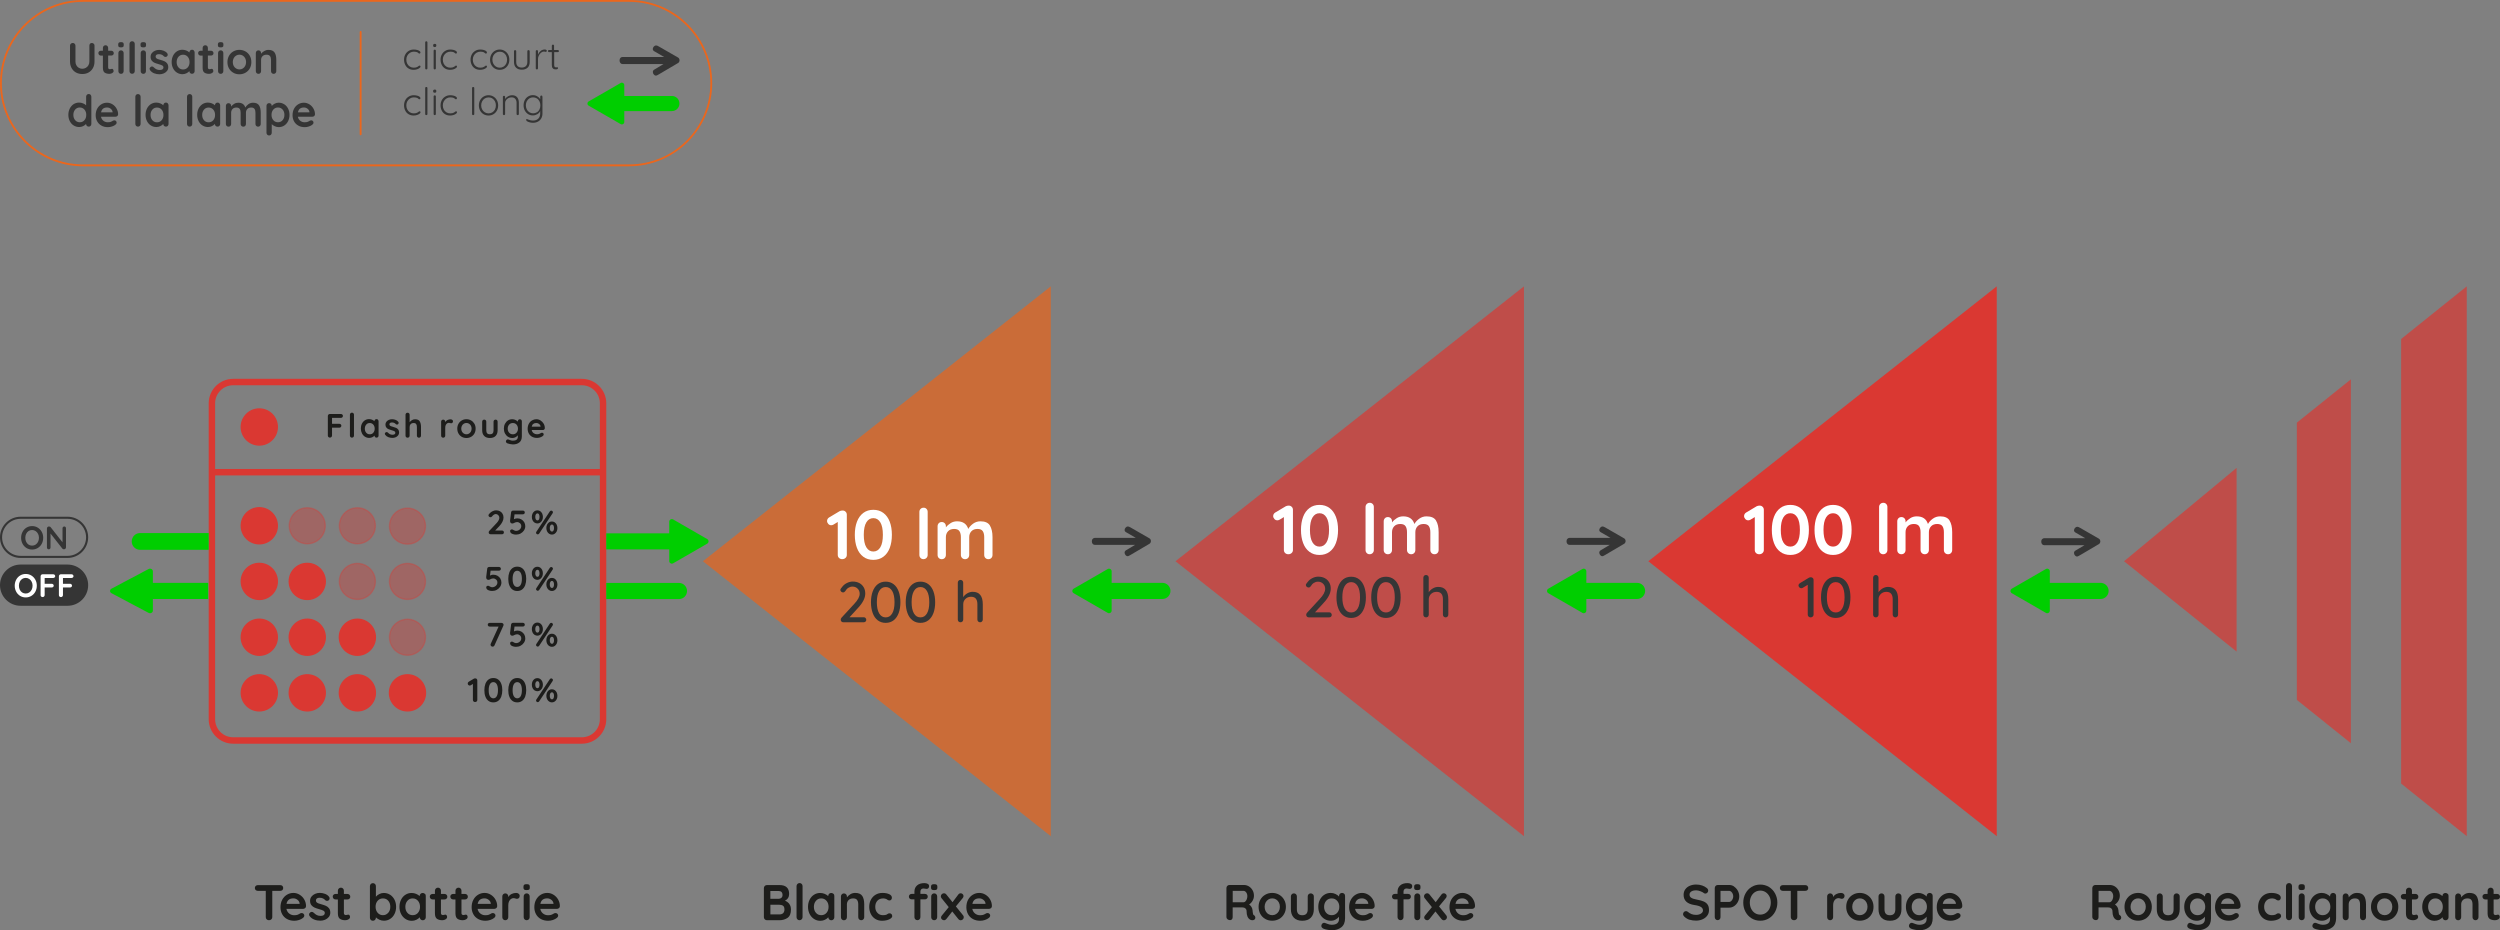 <?xml version="1.0" encoding="UTF-8"?>
<svg id="Calque_2" data-name="Calque 2" xmlns="http://www.w3.org/2000/svg" viewBox="0 0 560.27 208.48">
  <rect x="0" y="0" width="560.27" height="208.48" fill="#808080" stroke="none"/>
  <defs>
    <style>
      .cls-1, .cls-2, .cls-3 {
        opacity: .7;
      }

      .cls-4 {
        fill: #fff;
      }

      .cls-5 {
        fill: #363636;
      }

      .cls-2, .cls-6, .cls-7 {
        fill: #da3832;
      }

      .cls-3 {
        fill: #ea651a;
      }

      .cls-8 {
        fill: #00ce00;
      }

      .cls-9 {
        fill: #353535;
      }

      .cls-6 {
        opacity: .35;
      }

      .cls-10 {
        fill: #eb661c;
      }

      .cls-11 {
        fill: #1d1d1b;
      }
    </style>
  </defs>
  <g id="Picto">
    <g>
      <g>
        <polygon class="cls-7" points="369.4 125.78 447.49 187.4 447.49 64.17 369.4 125.78"/>
        <path class="cls-9" d="m244.89,120.76c.13-.14.29-.22.48-.22h6.03s1.62,0,1.62,0h1.52s-2.22-1.29-2.22-1.29c-.1-.06-.17-.13-.22-.22s-.07-.17-.07-.26c0-.18.08-.36.23-.53.15-.17.32-.26.49-.26.09,0,.18.02.28.06.1.04.21.09.32.16l4.26,2.45c.1.06.18.15.24.26.05.11.08.23.08.35,0,.11-.03.23-.08.33-.05.11-.13.2-.24.27l-4.26,2.51c-.12.07-.24.13-.35.19-.11.06-.21.09-.31.09-.15,0-.3-.08-.44-.24-.14-.16-.22-.35-.22-.56,0-.1.02-.19.07-.28s.12-.17.22-.23l2.06-1.23h-1.37s-1.62,0-1.62,0h-6.03c-.19,0-.35-.07-.48-.22-.13-.15-.19-.34-.19-.58s.06-.41.19-.56Z"/>
        <g>
          <g>
            <rect class="cls-9" x=".23" y="126.76" width="19.29" height="8.77" rx="4.39" ry="4.39"/>
            <path class="cls-9" d="m15.14,135.76H4.62c-2.55,0-4.62-2.07-4.62-4.62s2.07-4.62,4.62-4.62h10.52c2.55,0,4.62,2.07,4.62,4.62s-2.07,4.62-4.62,4.62Zm-10.52-8.77c-2.29,0-4.15,1.86-4.15,4.15s1.86,4.15,4.15,4.15h10.52c2.29,0,4.15-1.86,4.15-4.15s-1.86-4.15-4.15-4.15H4.62Z"/>
          </g>
          <g>
            <path class="cls-9" d="m9.36,121.86c-.21.4-.51.72-.89.95s-.8.35-1.27.35-.9-.12-1.27-.35-.67-.55-.88-.95c-.21-.4-.32-.84-.32-1.33s.11-.92.32-1.33c.21-.4.51-.72.88-.95s.8-.35,1.27-.35.9.12,1.27.35.67.55.89.95c.22.4.32.84.32,1.33s-.11.92-.32,1.33Zm-.83-2.21c-.13-.26-.31-.48-.55-.63-.23-.16-.5-.24-.79-.24s-.56.08-.79.23c-.23.15-.41.36-.54.63s-.19.57-.19.89.06.62.19.89.31.48.54.63c.23.15.49.23.79.23s.56-.08.79-.23c.23-.15.42-.37.55-.63.13-.27.2-.56.2-.89s-.07-.62-.2-.89Z"/>
            <path class="cls-9" d="m14.68,118.1c.07.08.11.18.11.29v4.26c0,.13-.04.23-.13.32s-.19.13-.32.13c-.07,0-.14-.01-.2-.03s-.11-.05-.14-.09l-2.68-3.4v3.12c0,.12-.04.21-.11.29s-.17.12-.3.12-.21-.04-.28-.12c-.07-.08-.11-.18-.11-.29v-4.26c0-.13.04-.23.13-.32.08-.09.19-.13.32-.13.07,0,.14.01.22.04s.12.07.16.12l2.66,3.39v-3.14c0-.12.04-.21.11-.29.08-.08.17-.12.29-.12s.21.04.28.12Z"/>
          </g>
          <path class="cls-9" d="m15.14,125.04H4.62c-2.55,0-4.62-2.07-4.62-4.62s2.07-4.62,4.62-4.62h10.52c2.55,0,4.62,2.07,4.62,4.62s-2.07,4.62-4.62,4.62Zm-10.52-8.77c-2.29,0-4.15,1.86-4.15,4.15s1.86,4.15,4.15,4.15h10.52c2.29,0,4.15-1.86,4.15-4.15s-1.86-4.15-4.15-4.15H4.62Z"/>
          <g>
            <path class="cls-4" d="m7.93,132.59c-.21.4-.51.72-.89.95s-.8.35-1.27.35-.9-.12-1.27-.35-.67-.55-.88-.95c-.21-.4-.32-.84-.32-1.33s.11-.92.32-1.33c.21-.4.51-.72.88-.95s.8-.35,1.27-.35.9.12,1.27.35.67.55.89.95c.22.4.32.84.32,1.33s-.11.92-.32,1.33Zm-.83-2.21c-.13-.26-.31-.48-.55-.63-.23-.16-.5-.24-.79-.24s-.56.08-.79.23c-.23.15-.41.36-.54.63s-.19.57-.19.89.06.62.19.89.31.48.54.63c.23.15.49.23.79.23s.56-.08.79-.23c.23-.15.42-.37.55-.63.13-.27.2-.56.2-.89s-.07-.62-.2-.89Z"/>
            <path class="cls-4" d="m10.01,129.54v1.29h1.58c.13,0,.23.04.32.12.08.08.13.18.13.31,0,.11-.04.2-.13.28-.09.08-.19.12-.32.12h-1.58v1.7c0,.13-.05.23-.13.32s-.2.13-.32.13c-.14,0-.25-.04-.33-.12-.09-.08-.13-.19-.13-.32v-4.22c0-.13.04-.23.13-.32.08-.09.19-.13.32-.13h2.37c.13,0,.23.04.32.12s.13.18.13.31c0,.11-.04.2-.13.28-.09.08-.19.12-.32.12h-1.91Z"/>
            <path class="cls-4" d="m14.11,129.54v1.29h1.58c.13,0,.23.04.32.12.08.08.13.18.13.31,0,.11-.04.2-.13.28-.09.08-.19.12-.32.12h-1.58v1.7c0,.13-.05.23-.13.32s-.2.13-.32.13c-.14,0-.25-.04-.33-.12-.09-.08-.13-.19-.13-.32v-4.22c0-.13.04-.23.13-.32.08-.09.19-.13.32-.13h2.37c.13,0,.23.04.32.12s.13.18.13.31c0,.11-.04.2-.13.28-.09.08-.19.12-.32.12h-1.91Z"/>
          </g>
        </g>
        <path class="cls-7" d="m130.39,166.67H52.25c-3.02,0-5.48-2.46-5.48-5.48v-70.81c0-3.02,2.46-5.48,5.48-5.48h78.14c3.02,0,5.48,2.46,5.48,5.48v70.81c0,3.02-2.46,5.48-5.48,5.48ZM52.25,86.34c-2.23,0-4.04,1.81-4.04,4.04v70.81c0,2.23,1.81,4.04,4.04,4.04h78.14c2.23,0,4.04-1.81,4.04-4.04v-70.81c0-2.23-1.81-4.04-4.04-4.04H52.25Z"/>
        <rect class="cls-7" x="47.49" y="105.1" width="87.66" height="1.45"/>
        <g>
          <circle class="cls-7" cx="58.11" cy="95.69" r="4.03"/>
          <path class="cls-7" d="m58.11,99.88c-2.31,0-4.19-1.88-4.19-4.19s1.88-4.19,4.19-4.19,4.19,1.88,4.19,4.19-1.88,4.19-4.19,4.19Zm0-8.06c-2.13,0-3.87,1.74-3.87,3.87s1.74,3.87,3.87,3.87,3.87-1.74,3.87-3.87-1.74-3.87-3.87-3.87Z"/>
        </g>
        <g>
          <circle class="cls-7" cx="58.11" cy="117.83" r="4.03"/>
          <path class="cls-7" d="m58.11,122.02c-2.31,0-4.19-1.88-4.19-4.19s1.88-4.19,4.19-4.19,4.19,1.88,4.19,4.19-1.88,4.19-4.19,4.19Zm0-8.06c-2.13,0-3.87,1.74-3.87,3.87s1.74,3.87,3.87,3.87,3.87-1.74,3.87-3.87-1.74-3.87-3.87-3.87Z"/>
        </g>
        <g>
          <circle class="cls-7" cx="58.11" cy="130.3" r="4.03"/>
          <path class="cls-7" d="m58.11,134.49c-2.31,0-4.19-1.88-4.19-4.19s1.88-4.19,4.19-4.19,4.19,1.88,4.19,4.19-1.88,4.19-4.19,4.19Zm0-8.06c-2.13,0-3.87,1.74-3.87,3.87s1.74,3.87,3.87,3.87,3.87-1.74,3.87-3.87-1.74-3.87-3.87-3.87Z"/>
        </g>
        <g>
          <circle class="cls-7" cx="58.11" cy="142.81" r="4.03"/>
          <path class="cls-7" d="m58.11,147c-2.31,0-4.19-1.88-4.19-4.19s1.88-4.19,4.19-4.19,4.19,1.88,4.19,4.19-1.88,4.19-4.19,4.19Zm0-8.06c-2.13,0-3.87,1.74-3.87,3.87s1.74,3.87,3.87,3.87,3.87-1.74,3.87-3.87-1.74-3.87-3.87-3.87Z"/>
        </g>
        <g>
          <circle class="cls-7" cx="58.11" cy="155.27" r="4.03"/>
          <path class="cls-7" d="m58.11,159.46c-2.31,0-4.19-1.88-4.19-4.19s1.88-4.19,4.19-4.19,4.19,1.88,4.19,4.19-1.88,4.19-4.19,4.19Zm0-8.06c-2.13,0-3.87,1.74-3.87,3.87s1.74,3.87,3.87,3.87,3.87-1.74,3.87-3.87-1.74-3.87-3.87-3.87Z"/>
        </g>
        <g>
          <circle class="cls-7" cx="68.86" cy="155.27" r="4.03"/>
          <path class="cls-7" d="m68.86,159.46c-2.31,0-4.19-1.88-4.19-4.19s1.88-4.19,4.19-4.19,4.19,1.88,4.19,4.19-1.88,4.19-4.19,4.19Zm0-8.06c-2.13,0-3.87,1.74-3.87,3.87s1.74,3.87,3.87,3.87,3.87-1.74,3.87-3.87-1.74-3.87-3.87-3.87Z"/>
        </g>
        <g>
          <circle class="cls-7" cx="68.86" cy="142.81" r="4.03"/>
          <path class="cls-7" d="m68.86,147c-2.31,0-4.19-1.88-4.19-4.19s1.88-4.19,4.19-4.19,4.19,1.88,4.19,4.19-1.88,4.19-4.19,4.19Zm0-8.06c-2.13,0-3.87,1.74-3.87,3.87s1.74,3.87,3.87,3.87,3.87-1.74,3.87-3.87-1.74-3.87-3.87-3.87Z"/>
        </g>
        <g>
          <circle class="cls-7" cx="68.86" cy="130.3" r="4.03"/>
          <path class="cls-7" d="m68.86,134.49c-2.31,0-4.19-1.88-4.19-4.19s1.88-4.19,4.19-4.19,4.19,1.88,4.19,4.19-1.88,4.19-4.19,4.19Zm0-8.06c-2.13,0-3.87,1.74-3.87,3.87s1.74,3.87,3.87,3.87,3.87-1.74,3.87-3.87-1.74-3.87-3.87-3.87Z"/>
        </g>
        <g>
          <circle class="cls-7" cx="80.09" cy="142.81" r="4.03"/>
          <path class="cls-7" d="m80.09,147c-2.31,0-4.19-1.88-4.19-4.19s1.88-4.19,4.19-4.19,4.19,1.88,4.19,4.19-1.88,4.19-4.19,4.19Zm0-8.06c-2.13,0-3.87,1.74-3.87,3.87s1.74,3.87,3.87,3.87,3.87-1.74,3.87-3.87-1.74-3.87-3.87-3.87Z"/>
        </g>
        <g>
          <circle class="cls-7" cx="80.09" cy="155.27" r="4.03"/>
          <path class="cls-7" d="m80.09,159.46c-2.31,0-4.19-1.88-4.19-4.19s1.88-4.19,4.19-4.19,4.19,1.88,4.19,4.19-1.88,4.19-4.19,4.19Zm0-8.06c-2.13,0-3.87,1.74-3.87,3.87s1.74,3.87,3.87,3.87,3.87-1.74,3.87-3.87-1.74-3.87-3.87-3.87Z"/>
        </g>
        <g>
          <circle class="cls-7" cx="91.32" cy="155.27" r="4.03"/>
          <path class="cls-7" d="m91.32,159.46c-2.31,0-4.19-1.88-4.19-4.19s1.88-4.19,4.19-4.19,4.19,1.88,4.19,4.19-1.88,4.19-4.19,4.19Zm0-8.06c-2.13,0-3.87,1.74-3.87,3.87s1.74,3.87,3.87,3.87,3.87-1.74,3.87-3.87-1.74-3.87-3.87-3.87Z"/>
        </g>
        <g>
          <circle class="cls-6" cx="68.86" cy="117.83" r="4.03"/>
          <path class="cls-6" d="m68.86,122.02c-2.31,0-4.19-1.88-4.19-4.19s1.88-4.19,4.19-4.19,4.19,1.88,4.19,4.19-1.88,4.19-4.19,4.19Zm0-8.06c-2.13,0-3.87,1.74-3.87,3.87s1.74,3.87,3.87,3.87,3.87-1.74,3.87-3.87-1.74-3.87-3.87-3.87Z"/>
        </g>
        <g>
          <circle class="cls-6" cx="80.09" cy="130.3" r="4.03"/>
          <path class="cls-6" d="m80.09,134.49c-2.31,0-4.19-1.88-4.19-4.19s1.88-4.19,4.19-4.19,4.19,1.88,4.19,4.19-1.88,4.19-4.19,4.19Zm0-8.06c-2.13,0-3.87,1.74-3.87,3.87s1.74,3.87,3.87,3.87,3.87-1.74,3.87-3.87-1.74-3.87-3.87-3.87Z"/>
        </g>
        <g>
          <circle class="cls-6" cx="91.32" cy="142.81" r="4.03"/>
          <path class="cls-6" d="m91.32,147c-2.31,0-4.19-1.88-4.19-4.19s1.88-4.19,4.19-4.19,4.19,1.88,4.19,4.19-1.88,4.19-4.19,4.19Zm0-8.06c-2.13,0-3.87,1.74-3.87,3.87s1.74,3.87,3.87,3.87,3.87-1.74,3.87-3.87-1.74-3.87-3.87-3.87Z"/>
        </g>
        <g>
          <circle class="cls-6" cx="80.09" cy="117.83" r="4.03"/>
          <path class="cls-6" d="m80.09,122.02c-2.31,0-4.19-1.88-4.19-4.19s1.88-4.19,4.19-4.19,4.19,1.88,4.19,4.19-1.88,4.19-4.19,4.19Zm0-8.06c-2.13,0-3.87,1.74-3.87,3.87s1.74,3.87,3.87,3.87,3.87-1.74,3.87-3.87-1.74-3.87-3.87-3.87Z"/>
        </g>
        <g>
          <circle class="cls-6" cx="91.32" cy="130.3" r="4.03"/>
          <path class="cls-6" d="m91.32,134.49c-2.31,0-4.19-1.88-4.19-4.19s1.88-4.19,4.19-4.19,4.19,1.88,4.19,4.19-1.88,4.19-4.19,4.19Zm0-8.06c-2.13,0-3.87,1.74-3.87,3.87s1.74,3.87,3.87,3.87,3.87-1.74,3.87-3.87-1.74-3.87-3.87-3.87Z"/>
        </g>
        <g>
          <circle class="cls-6" cx="91.32" cy="117.91" r="4.03"/>
          <path class="cls-6" d="m91.32,122.1c-2.31,0-4.19-1.88-4.19-4.19s1.88-4.19,4.19-4.19,4.19,1.88,4.19,4.19-1.88,4.19-4.19,4.19Zm0-8.06c-2.13,0-3.87,1.74-3.87,3.87s1.74,3.87,3.87,3.87,3.87-1.74,3.87-3.87-1.74-3.87-3.87-3.87Z"/>
        </g>
        <g>
          <path class="cls-11" d="m74.41,93.65v1.33h1.63c.13,0,.24.04.33.12.09.08.13.19.13.32,0,.11-.04.21-.13.3-.09.09-.2.13-.33.13h-1.63v1.76c0,.13-.05.24-.14.33-.09.09-.2.13-.33.13-.14,0-.26-.04-.34-.13-.09-.09-.13-.2-.13-.33v-4.37c0-.13.04-.24.13-.33.09-.09.2-.13.33-.13h2.46c.13,0,.24.04.33.12.09.08.13.19.13.32,0,.11-.04.21-.13.3-.09.09-.2.13-.33.13h-1.98Z"/>
          <path class="cls-11" d="m79.2,97.95c-.09.09-.2.13-.33.13s-.23-.04-.32-.13c-.09-.09-.13-.2-.13-.33v-4.68c0-.13.04-.24.13-.33.09-.09.2-.13.33-.13s.23.04.32.13c.09.09.13.2.13.33v4.68c0,.13-.04.24-.13.33Z"/>
          <path class="cls-11" d="m84.71,94.09c.09.09.13.2.13.33v3.2c0,.13-.04.24-.13.33-.09.09-.19.13-.33.13s-.24-.04-.32-.13c-.08-.09-.13-.19-.13-.33-.13.15-.3.27-.51.37-.21.1-.44.15-.68.15-.35,0-.66-.09-.95-.27-.28-.18-.51-.43-.67-.75-.16-.32-.25-.68-.25-1.08s.08-.77.24-1.09c.16-.32.38-.57.66-.75.28-.18.59-.27.93-.27.24,0,.47.04.68.13.21.09.39.2.54.34h0c0-.14.04-.25.13-.34.09-.09.19-.13.33-.13s.24.04.33.13Zm-1.05,2.88c.21-.24.31-.54.31-.9s-.1-.67-.31-.91c-.21-.24-.47-.36-.8-.36s-.59.12-.79.36c-.21.24-.31.55-.31.91s.1.67.31.9c.2.24.47.36.8.36s.6-.12.8-.36Z"/>
          <path class="cls-11" d="m86.23,97.23c0-.13.07-.24.2-.33.07-.05.14-.07.22-.07.11,0,.21.05.3.14.15.16.31.27.47.35.16.08.36.11.59.11.39-.02.59-.16.59-.45,0-.15-.07-.26-.2-.33-.13-.08-.34-.15-.62-.23-.29-.08-.53-.16-.72-.24-.18-.08-.34-.2-.48-.37-.13-.16-.2-.38-.2-.66,0-.24.07-.45.21-.63.14-.18.32-.32.55-.42.22-.1.46-.15.72-.15s.51.05.77.14c.26.1.46.24.61.42.07.08.1.17.1.27,0,.12-.05.21-.14.29-.07.06-.15.08-.24.08-.11,0-.2-.04-.27-.11-.09-.11-.21-.2-.35-.26-.14-.07-.31-.1-.49-.1-.38,0-.58.14-.58.42,0,.11.04.2.11.27.07.07.16.12.27.16s.26.08.46.14c.27.08.5.15.68.23.18.08.34.2.46.37.13.17.19.39.19.66,0,.25-.07.46-.22.65-.15.18-.33.32-.56.42-.23.1-.47.14-.71.14-.33,0-.64-.06-.93-.17s-.52-.29-.7-.54c-.05-.06-.07-.14-.07-.23Z"/>
          <path class="cls-11" d="m94.06,94.42c.19.31.29.73.29,1.27v1.94c0,.13-.04.24-.13.33-.09.09-.19.13-.33.13s-.24-.04-.33-.13c-.09-.09-.13-.2-.13-.33v-1.94c0-.28-.05-.5-.16-.65-.11-.16-.3-.24-.57-.24s-.5.08-.66.25-.24.38-.24.64v1.94c0,.13-.04.24-.13.33-.09.09-.19.13-.33.13s-.24-.04-.33-.13c-.09-.09-.13-.2-.13-.33v-4.68c0-.13.04-.24.13-.33.09-.09.19-.13.33-.13s.24.04.33.13c.09.09.13.2.13.33v1.67c.14-.18.31-.34.52-.47.21-.13.44-.19.7-.19.5,0,.85.15,1.04.46Z"/>
          <path class="cls-11" d="m101.36,94.09c.1.09.16.19.16.3,0,.16-.04.27-.12.35s-.18.12-.29.12c-.08,0-.16-.02-.26-.05-.02,0-.05-.02-.1-.03-.05-.02-.11-.02-.17-.02-.13,0-.26.04-.38.12-.12.08-.22.2-.3.37-.08.16-.12.36-.12.59v1.79c0,.13-.04.24-.13.33-.09.09-.19.13-.33.13s-.24-.04-.33-.13c-.09-.09-.13-.2-.13-.33v-3.13c0-.13.04-.24.13-.33.09-.09.19-.13.33-.13s.24.04.33.13c.09.09.13.2.13.33v.1c.12-.21.28-.36.5-.47s.45-.16.7-.16c.15,0,.28.04.38.13Z"/>
          <path class="cls-11" d="m106.32,97.15c-.18.32-.43.57-.75.75-.32.18-.66.26-1.04.26s-.73-.09-1.04-.26c-.31-.18-.56-.42-.74-.75-.18-.32-.27-.68-.27-1.09s.09-.77.27-1.09c.18-.32.43-.57.74-.75.31-.18.66-.27,1.04-.27s.73.09,1.04.27c.32.18.56.43.75.75s.27.68.27,1.09-.09.77-.27,1.09Zm-.79-1.75c-.1-.19-.24-.34-.42-.45-.17-.11-.37-.16-.58-.16s-.4.05-.58.16-.31.26-.42.45c-.1.19-.16.42-.16.66s.05.47.16.66c.1.19.24.34.42.45s.37.16.58.16.4-.05.58-.16c.17-.11.31-.25.42-.45.1-.19.16-.41.16-.66s-.05-.47-.16-.66Z"/>
          <path class="cls-11" d="m111.39,94.17c.09.09.13.2.13.33v1.92c0,.55-.15.97-.45,1.28s-.73.46-1.28.46-.98-.15-1.28-.46c-.3-.31-.45-.73-.45-1.28v-1.92c0-.13.04-.24.13-.33.09-.09.19-.13.33-.13s.24.04.33.13c.09.09.13.2.13.33v1.92c0,.31.07.54.2.69.14.15.34.22.61.22s.48-.07.62-.22c.14-.15.2-.38.2-.69v-1.92c0-.13.04-.24.13-.33.09-.09.19-.13.33-.13s.24.04.33.13Z"/>
          <path class="cls-11" d="m116.82,94.09c.09.09.13.2.13.33v3.37c0,.62-.19,1.07-.57,1.37-.38.3-.86.44-1.45.44-.15,0-.36-.03-.62-.08-.26-.05-.45-.1-.56-.15-.25-.11-.37-.25-.37-.44,0-.04,0-.08.02-.12.03-.11.08-.2.16-.25.07-.06.15-.09.24-.09.05,0,.1,0,.14.02.02,0,.15.05.37.14s.44.13.62.13c.37,0,.65-.07.84-.22.18-.15.28-.36.28-.63v-.36c-.11.16-.28.3-.5.42-.22.13-.47.19-.72.19-.35,0-.68-.09-.97-.27-.29-.18-.52-.43-.69-.75-.17-.32-.25-.68-.25-1.08s.08-.77.25-1.09.39-.57.67-.75c.29-.18.6-.27.95-.27.26,0,.5.05.72.16.22.11.4.23.54.39v-.08c0-.13.04-.24.13-.33.09-.09.19-.13.33-.13s.24.04.33.13Zm-1.06,2.88c.21-.24.32-.54.32-.9s-.11-.67-.32-.91c-.21-.24-.49-.36-.83-.36s-.61.12-.83.36c-.21.24-.32.55-.32.91s.11.67.32.9c.21.24.49.36.83.36s.61-.12.83-.36Z"/>
          <path class="cls-11" d="m121.98,96.26c-.09.08-.2.11-.32.11h-2.5c.06.3.2.53.42.7.22.17.46.25.73.25.21,0,.37-.02.48-.06.12-.04.21-.08.28-.12.07-.04.11-.07.14-.09.09-.05.18-.07.26-.07.11,0,.2.04.27.11.08.08.11.16.11.26,0,.14-.07.26-.21.37-.14.12-.33.21-.57.3-.24.08-.48.12-.72.12-.42,0-.79-.09-1.11-.26-.32-.18-.56-.42-.73-.73-.17-.31-.26-.66-.26-1.05,0-.43.09-.81.27-1.14.18-.33.42-.58.72-.75.3-.17.62-.26.95-.26s.65.09.94.27.53.43.71.73c.18.31.26.64.26,1,0,.12-.05.22-.14.3Zm-2.81-.64h1.98v-.05c-.02-.21-.12-.39-.31-.54s-.4-.23-.64-.23c-.59,0-.93.28-1.04.83Z"/>
        </g>
        <g>
          <path class="cls-11" d="m112.81,119.02c.08.08.12.18.12.3s-.04.21-.12.29-.18.12-.3.12h-2.57c-.13,0-.23-.04-.31-.12-.08-.08-.11-.18-.11-.31s.05-.24.14-.33l1.65-1.76c.19-.2.33-.41.44-.61.11-.2.16-.39.16-.56,0-.23-.08-.42-.24-.59-.16-.17-.35-.25-.56-.25-.15,0-.29.05-.44.15-.15.1-.28.23-.4.39-.09.12-.21.18-.35.18-.11,0-.21-.04-.31-.13s-.14-.18-.14-.29c0-.08.03-.15.08-.23.05-.08.13-.17.23-.27.19-.19.41-.35.67-.46.25-.12.49-.17.73-.17.33,0,.63.07.88.21.25.14.45.34.58.58.14.25.2.53.2.84s-.08.62-.25.95c-.16.33-.38.64-.66.93l-.96,1.02h1.56c.12,0,.22.04.3.12Z"/>
          <path class="cls-11" d="m116.85,116.41c.27.15.48.36.64.63.15.27.23.57.23.89s-.1.65-.29.94c-.19.29-.45.52-.76.69-.32.17-.66.25-1.03.25-.2,0-.4-.03-.61-.09-.21-.06-.38-.14-.51-.25-.06-.05-.11-.12-.15-.21-.04-.09-.06-.18-.06-.26,0-.09.04-.17.12-.25.08-.07.18-.11.31-.11.09,0,.2.05.34.14.21.13.4.2.56.2.21,0,.4-.05.58-.14.18-.1.33-.22.44-.39.11-.16.16-.34.16-.52,0-.27-.09-.49-.28-.67-.19-.17-.41-.26-.67-.26-.12,0-.22.02-.31.05s-.2.08-.33.14c-.09.05-.16.08-.22.1-.05.02-.11.03-.16.03-.2,0-.34-.05-.42-.16-.08-.11-.12-.23-.12-.38,0-.05,0-.09,0-.11l.23-1.88c.02-.11.07-.19.16-.26.08-.07.18-.1.3-.1h2.19c.12,0,.22.04.3.12.08.08.12.18.12.3s-.04.21-.12.29c-.08.08-.18.12-.3.12h-1.88l-.14,1.1c.1-.06.22-.1.36-.14.15-.04.29-.05.42-.05.33,0,.63.08.9.23Z"/>
          <path class="cls-11" d="m119.79,117.12c-.19-.13-.34-.31-.44-.53-.11-.22-.16-.47-.16-.75s.05-.53.16-.75c.11-.22.25-.4.44-.53s.4-.19.64-.19.46.06.64.19.33.31.44.53c.1.22.16.48.16.75s-.05.52-.16.75c-.11.22-.26.4-.45.53-.19.13-.4.19-.62.19s-.45-.06-.64-.19Zm.99-.7c.09-.15.13-.34.13-.57s-.04-.43-.12-.58c-.08-.15-.2-.22-.35-.22s-.26.07-.35.22-.13.34-.13.57.04.42.13.57c.09.15.2.22.36.22s.26-.07.35-.22Zm-.52,3.23c-.09-.07-.13-.16-.13-.26,0-.07.03-.14.08-.23l3.01-4.55c.09-.12.19-.18.31-.18.09,0,.18.04.26.11.09.07.13.16.13.26,0,.07-.03.14-.08.23l-3.01,4.55c-.09.12-.19.18-.31.18-.09,0-.18-.04-.27-.11Zm2.8-.03c-.19-.13-.34-.31-.45-.53-.11-.22-.17-.47-.17-.75s.05-.53.16-.75c.11-.22.25-.4.44-.53.19-.13.4-.19.64-.19s.46.06.64.19c.19.13.33.31.44.53.1.22.16.48.16.75s-.05.52-.16.75c-.11.22-.26.4-.45.53s-.4.19-.62.19-.44-.06-.62-.19Zm.97-.7c.09-.15.13-.34.13-.57s-.04-.43-.12-.58c-.08-.15-.2-.22-.35-.22s-.26.07-.35.22c-.09.15-.13.34-.13.57s.04.42.13.57c.09.15.2.22.36.22s.26-.07.35-.22Z"/>
        </g>
        <g>
          <path class="cls-11" d="m111.5,129.04c.27.15.48.36.64.63.15.27.23.57.23.89s-.1.65-.29.94-.45.52-.76.69-.66.25-1.03.25c-.2,0-.4-.03-.61-.09-.21-.06-.38-.14-.51-.25-.06-.05-.11-.12-.15-.21-.04-.09-.06-.18-.06-.26,0-.09.04-.17.12-.25.08-.07.18-.11.31-.11.09,0,.2.05.34.14.21.13.4.2.56.2.21,0,.4-.05.58-.14.18-.1.33-.22.44-.39.11-.16.16-.34.16-.52,0-.27-.09-.49-.28-.67-.19-.17-.41-.26-.67-.26-.12,0-.22.02-.31.05s-.2.08-.33.14c-.09.05-.16.08-.22.1s-.11.03-.16.03c-.2,0-.34-.05-.42-.16-.08-.11-.12-.23-.12-.38,0-.05,0-.09,0-.11l.23-1.88c.02-.11.07-.19.15-.26.08-.07.18-.1.3-.1h2.19c.12,0,.22.04.3.12.08.08.12.18.12.3s-.04.21-.12.29c-.08.08-.18.12-.3.12h-1.88l-.14,1.1c.1-.06.22-.1.36-.14s.29-.05.42-.05c.33,0,.63.08.9.23Z"/>
          <path class="cls-11" d="m114.83,132.11c-.31-.23-.54-.55-.69-.96-.16-.41-.23-.89-.23-1.43s.08-1.02.23-1.43.39-.73.69-.96c.31-.23.67-.34,1.09-.34s.79.11,1.09.34c.31.23.54.55.69.96s.23.89.23,1.43-.08,1.02-.23,1.43c-.16.41-.39.73-.69.96-.31.23-.67.34-1.09.34s-.79-.11-1.09-.34Zm1.85-1.03c.18-.31.28-.76.28-1.35s-.09-1.05-.28-1.36c-.18-.31-.44-.46-.76-.46s-.58.15-.76.46c-.18.31-.28.76-.28,1.36s.09,1.05.28,1.35c.18.31.44.46.76.46s.58-.15.76-.46Z"/>
          <path class="cls-11" d="m119.79,129.76c-.19-.13-.34-.31-.44-.53-.11-.22-.16-.47-.16-.75s.05-.53.16-.75c.11-.22.25-.4.44-.53s.4-.19.64-.19.46.06.64.19.33.31.44.53c.1.22.15.48.15.75s-.05.52-.16.75c-.11.22-.26.4-.45.53-.19.13-.4.19-.62.19s-.45-.06-.64-.19Zm.99-.7c.09-.15.13-.34.13-.57s-.04-.43-.12-.58-.2-.22-.35-.22-.26.07-.35.22c-.09.15-.13.34-.13.57s.04.42.13.57c.09.15.2.22.36.22s.26-.07.35-.22Zm-.52,3.23c-.09-.07-.13-.16-.13-.26,0-.07.03-.14.08-.23l3.01-4.55c.09-.12.19-.18.31-.18.09,0,.18.04.26.11.09.07.13.16.13.26,0,.07-.03.14-.08.23l-3.01,4.55c-.09.12-.19.18-.31.18-.09,0-.18-.04-.26-.11Zm2.8-.03c-.19-.13-.34-.31-.45-.53-.11-.22-.17-.47-.17-.75s.05-.53.16-.75c.11-.22.25-.4.44-.53.19-.13.4-.19.64-.19s.46.06.64.19c.19.13.33.31.44.53.1.22.16.48.16.75s-.05.52-.16.75-.26.4-.45.53c-.19.13-.4.19-.62.19s-.44-.06-.62-.19Zm.97-.7c.09-.15.13-.34.13-.57s-.04-.43-.12-.58c-.08-.15-.2-.22-.35-.22s-.26.07-.35.22c-.09.15-.13.34-.13.57s.04.42.13.57.2.22.36.22.26-.07.35-.22Z"/>
        </g>
        <g>
          <path class="cls-11" d="m112.71,139.71c.1.08.15.19.15.32,0,.07-.02.13-.05.2l-1.99,4.4c-.04.09-.09.16-.17.21-.08.05-.16.08-.25.08-.13,0-.24-.04-.33-.13s-.14-.19-.14-.31c0-.07.02-.14.05-.2l1.76-3.86h-2.01c-.12,0-.22-.04-.3-.12-.08-.08-.12-.18-.12-.3s.04-.21.12-.29c.08-.08.18-.12.3-.12h2.63c.13,0,.25.04.34.12Z"/>
          <path class="cls-11" d="m116.85,141.56c.27.15.48.36.64.63.15.27.23.57.23.89s-.1.65-.29.94c-.19.29-.45.52-.76.69-.32.17-.66.25-1.03.25-.2,0-.4-.03-.61-.09-.21-.06-.38-.14-.51-.25-.06-.05-.11-.12-.15-.21-.04-.09-.06-.18-.06-.26,0-.09.04-.17.12-.25.08-.07.18-.11.31-.11.09,0,.2.05.34.14.21.13.4.2.56.2.21,0,.4-.05.58-.14.18-.1.33-.22.44-.39.11-.16.16-.34.16-.52,0-.27-.09-.49-.28-.67-.19-.17-.41-.26-.67-.26-.12,0-.22.02-.31.05s-.2.08-.33.14c-.09.05-.16.08-.22.1-.05.02-.11.03-.16.03-.2,0-.34-.05-.42-.16-.08-.11-.12-.23-.12-.38,0-.05,0-.09,0-.11l.23-1.88c.02-.11.07-.19.16-.26.08-.07.18-.1.3-.1h2.19c.12,0,.22.04.3.12.08.08.12.18.12.3s-.04.21-.12.29c-.08.08-.18.12-.3.12h-1.88l-.14,1.1c.1-.06.22-.1.36-.14.15-.04.29-.05.42-.05.33,0,.63.08.9.23Z"/>
          <path class="cls-11" d="m119.79,142.27c-.19-.13-.34-.31-.44-.53-.11-.22-.16-.47-.16-.75s.05-.53.16-.75c.11-.22.25-.4.44-.53s.4-.19.64-.19.46.06.64.19.33.31.44.53c.1.22.16.48.16.75s-.05.52-.16.75c-.11.22-.26.4-.45.53-.19.13-.4.19-.62.19s-.45-.06-.64-.19Zm.99-.7c.09-.15.13-.34.13-.57s-.04-.43-.12-.58c-.08-.15-.2-.22-.35-.22s-.26.07-.35.22-.13.34-.13.57.04.42.13.57c.09.15.2.22.36.22s.26-.07.35-.22Zm-.52,3.23c-.09-.07-.13-.16-.13-.26,0-.07.03-.14.08-.23l3.01-4.55c.09-.12.19-.18.31-.18.09,0,.18.04.26.11.09.07.13.16.13.26,0,.07-.03.14-.08.23l-3.01,4.55c-.09.12-.19.18-.31.18-.09,0-.18-.04-.27-.11Zm2.8-.03c-.19-.13-.34-.31-.45-.53-.11-.22-.17-.47-.17-.75s.05-.53.16-.75c.11-.22.25-.4.44-.53.19-.13.4-.19.64-.19s.46.06.64.19c.19.13.33.31.44.53.1.22.16.48.16.75s-.05.52-.16.75c-.11.22-.26.4-.45.53s-.4.19-.62.19-.44-.06-.62-.19Zm.97-.7c.09-.15.13-.34.13-.57s-.04-.43-.12-.58c-.08-.15-.2-.22-.35-.22s-.26.07-.35.22c-.09.15-.13.34-.13.57s.04.42.13.57c.09.15.2.22.36.22s.26-.07.35-.22Z"/>
        </g>
        <g>
          <path class="cls-11" d="m106.84,152.17c.09.09.13.2.13.33v4.37c0,.13-.05.24-.14.33-.1.09-.21.13-.36.13s-.26-.04-.35-.13c-.09-.09-.14-.2-.14-.33v-3.59l-.47.29c-.08.05-.16.07-.24.07-.13,0-.23-.05-.32-.14s-.13-.2-.13-.32c0-.08.02-.16.06-.23.04-.07.1-.13.17-.17l1.14-.68c.09-.05.19-.07.33-.07s.23.04.32.13Z"/>
          <path class="cls-11" d="m109.47,157.07c-.31-.23-.54-.55-.69-.96-.16-.41-.23-.89-.23-1.43s.08-1.02.23-1.43c.16-.41.39-.73.69-.96.31-.23.67-.34,1.09-.34s.79.11,1.09.34c.31.23.54.55.69.96.16.41.23.89.23,1.43s-.08,1.02-.23,1.43c-.16.41-.39.73-.69.96-.31.23-.67.34-1.09.34s-.79-.11-1.09-.34Zm1.85-1.03c.18-.31.28-.76.28-1.35s-.09-1.05-.28-1.36c-.18-.31-.44-.46-.76-.46s-.58.15-.76.46c-.18.31-.28.76-.28,1.36s.09,1.05.28,1.35.44.46.76.46.58-.15.76-.46Z"/>
          <path class="cls-11" d="m114.83,157.07c-.31-.23-.54-.55-.69-.96-.16-.41-.23-.89-.23-1.43s.08-1.02.23-1.43c.16-.41.39-.73.69-.96.31-.23.67-.34,1.09-.34s.79.11,1.09.34c.31.23.54.55.69.96.16.41.23.89.23,1.43s-.08,1.02-.23,1.43c-.16.41-.39.73-.69.96-.31.23-.67.34-1.09.34s-.79-.11-1.09-.34Zm1.85-1.03c.18-.31.28-.76.28-1.35s-.09-1.05-.28-1.36c-.18-.31-.44-.46-.76-.46s-.58.15-.76.46c-.18.31-.28.76-.28,1.36s.09,1.05.28,1.35.44.46.76.46.58-.15.76-.46Z"/>
          <path class="cls-11" d="m119.79,154.72c-.19-.13-.34-.31-.44-.53-.11-.22-.16-.47-.16-.75s.05-.53.16-.75c.11-.22.25-.4.44-.53s.4-.19.64-.19.46.06.64.19.33.31.44.53c.1.22.16.48.16.75s-.05.52-.16.75c-.11.22-.26.4-.45.53-.19.13-.4.19-.62.19s-.45-.06-.64-.19Zm.99-.7c.09-.15.13-.34.13-.57s-.04-.43-.12-.58c-.08-.15-.2-.22-.35-.22s-.26.07-.35.22-.13.34-.13.57.04.42.13.57c.09.15.2.22.36.22s.26-.07.35-.22Zm-.52,3.23c-.09-.07-.13-.16-.13-.26,0-.07.03-.14.08-.23l3.01-4.55c.09-.12.19-.18.31-.18.09,0,.18.04.26.11.09.07.13.16.13.26,0,.07-.03.14-.08.23l-3.01,4.55c-.09.12-.19.18-.31.18-.09,0-.18-.04-.27-.11Zm2.8-.03c-.19-.13-.34-.31-.45-.53-.11-.22-.17-.47-.17-.75s.05-.53.16-.75c.11-.22.25-.4.44-.53.19-.13.4-.19.64-.19s.46.06.64.19c.19.13.33.31.44.53.1.22.16.48.16.75s-.05.52-.16.75c-.11.22-.26.4-.45.53s-.4.19-.62.19-.44-.06-.62-.19Zm.97-.7c.09-.15.13-.34.13-.57s-.04-.43-.12-.58c-.08-.15-.2-.22-.35-.22s-.26.07-.35.22c-.09.15-.13.34-.13.57s.04.42.13.57c.09.15.2.22.36.22s.26-.07.35-.22Z"/>
        </g>
        <path class="cls-9" d="m351.27,120.76c.13-.14.29-.22.48-.22h6.03s1.62,0,1.62,0h1.52s-2.22-1.29-2.22-1.29c-.1-.06-.17-.13-.22-.22s-.07-.17-.07-.26c0-.18.08-.36.23-.53.15-.17.32-.26.49-.26.09,0,.18.02.28.06.1.04.21.09.32.16l4.26,2.45c.1.06.18.15.24.26.05.11.08.23.08.35,0,.11-.03.23-.08.33-.05.11-.13.2-.24.27l-4.26,2.51c-.12.07-.24.13-.35.19-.11.06-.21.09-.31.09-.15,0-.3-.08-.44-.24-.14-.16-.22-.35-.22-.56,0-.1.02-.19.07-.28s.12-.17.22-.23l2.06-1.23h-1.37s-1.62,0-1.62,0h-6.03c-.19,0-.35-.07-.48-.22-.13-.15-.19-.34-.19-.58s.06-.41.19-.56Z"/>
        <polygon class="cls-2" points="263.43 125.78 341.53 187.4 341.53 64.17 263.43 125.78"/>
        <g>
          <path class="cls-4" d="m289.49,113.58c.18.18.27.41.27.68v9c0,.27-.1.5-.3.68s-.44.27-.73.27-.53-.09-.72-.27c-.19-.18-.28-.41-.28-.68v-7.38l-.97.59c-.16.09-.32.14-.5.14-.26,0-.48-.1-.66-.3s-.27-.42-.27-.65c0-.17.04-.32.13-.47.09-.15.21-.26.35-.34l2.35-1.4c.18-.09.4-.14.67-.14s.48.09.65.27Z"/>
          <path class="cls-4" d="m293.46,123.67c-.63-.47-1.1-1.12-1.42-1.97-.32-.85-.48-1.83-.48-2.94s.16-2.09.48-2.94c.32-.85.8-1.5,1.42-1.97.63-.47,1.38-.7,2.25-.7s1.62.23,2.25.7c.63.47,1.1,1.12,1.43,1.97.32.85.48,1.83.48,2.94s-.16,2.09-.48,2.94c-.32.85-.8,1.5-1.43,1.97-.63.47-1.38.7-2.25.7s-1.62-.23-2.25-.7Zm3.82-2.12c.38-.63.57-1.56.57-2.79s-.19-2.16-.57-2.79c-.38-.63-.9-.95-1.57-.95s-1.19.32-1.57.95c-.38.63-.57,1.56-.57,2.79s.19,2.16.57,2.79c.38.63.9.95,1.57.95s1.19-.32,1.57-.95Z"/>
          <path class="cls-4" d="m307.62,123.94c-.18.18-.41.27-.68.27s-.48-.09-.65-.27c-.18-.18-.26-.41-.26-.68v-9.63c0-.27.09-.5.27-.68.18-.18.41-.27.68-.27s.48.09.65.27c.18.18.26.41.26.68v9.63c0,.27-.09.5-.27.68Z"/>
          <path class="cls-4" d="m321.82,116.66c.39.63.59,1.5.59,2.61v3.99c0,.27-.09.5-.26.68s-.4.27-.67.27-.49-.09-.67-.27-.26-.41-.26-.68v-3.99c0-.57-.11-1.02-.33-1.35-.22-.33-.62-.49-1.18-.49s-1.04.17-1.36.52c-.33.35-.49.79-.49,1.32v3.99c0,.27-.09.5-.26.68-.18.18-.4.27-.67.27s-.49-.09-.67-.27c-.18-.18-.27-.41-.27-.68v-3.99c0-.57-.11-1.02-.33-1.35-.22-.33-.62-.49-1.18-.49s-1.04.17-1.36.52c-.33.35-.49.79-.49,1.32v3.99c0,.27-.09.5-.26.68s-.4.27-.67.27-.49-.09-.67-.27-.26-.41-.26-.68v-6.43c0-.27.09-.5.26-.68s.4-.27.67-.27.49.09.67.27.26.41.26.68v.25c.28-.37.64-.69,1.07-.96s.91-.4,1.44-.4c1.31,0,2.14.57,2.51,1.71.24-.44.6-.83,1.08-1.18.48-.35,1.03-.53,1.64-.53,1.03,0,1.74.31,2.13.94Z"/>
        </g>
        <g>
          <path class="cls-5" d="m298.29,137.4c.11.11.17.25.17.41s-.06.3-.17.4-.25.15-.41.15h-4.56c-.17,0-.31-.05-.42-.16-.11-.11-.17-.25-.17-.43,0-.15.06-.3.18-.44l2.87-3.11c.8-.85,1.2-1.6,1.2-2.25,0-.46-.15-.85-.46-1.15s-.69-.46-1.16-.46c-.32,0-.62.09-.91.27-.29.18-.53.44-.71.77-.14.18-.3.27-.49.27-.15,0-.28-.06-.41-.17-.13-.11-.19-.24-.19-.39,0-.09.03-.19.1-.29.06-.1.16-.22.28-.36.28-.38.64-.68,1.08-.9.44-.22.88-.33,1.32-.33.57,0,1.07.12,1.49.35.42.23.74.55.97.95s.34.87.34,1.39c0,.99-.53,2.05-1.59,3.19l-1.94,2.12h3.2c.16,0,.3.06.41.17Z"/>
          <path class="cls-5" d="m301.01,137.9c-.5-.39-.87-.94-1.12-1.63-.25-.69-.38-1.49-.38-2.4s.13-1.71.38-2.4c.25-.69.63-1.24,1.12-1.63.5-.39,1.1-.59,1.8-.59s1.3.2,1.8.59c.5.39.87.94,1.12,1.63.25.69.38,1.5.38,2.4s-.13,1.71-.38,2.4c-.25.69-.63,1.24-1.12,1.63-.5.39-1.1.59-1.8.59s-1.3-.2-1.8-.59Zm3.26-1.53c.35-.59.52-1.43.52-2.51s-.17-1.92-.52-2.51-.83-.89-1.46-.89-1.11.3-1.46.89c-.35.59-.52,1.43-.52,2.51s.17,1.91.52,2.51c.35.59.83.89,1.46.89s1.11-.29,1.46-.89Z"/>
          <path class="cls-5" d="m308.8,137.9c-.5-.39-.87-.94-1.12-1.63-.25-.69-.38-1.49-.38-2.4s.13-1.71.38-2.4c.25-.69.63-1.24,1.12-1.63.5-.39,1.1-.59,1.8-.59s1.3.2,1.8.59c.5.39.87.94,1.12,1.63.25.69.38,1.5.38,2.4s-.13,1.71-.38,2.4c-.25.69-.63,1.24-1.12,1.63-.5.39-1.1.59-1.8.59s-1.3-.2-1.8-.59Zm3.26-1.53c.35-.59.52-1.43.52-2.51s-.17-1.92-.52-2.51-.83-.89-1.46-.89-1.11.3-1.46.89c-.35.59-.52,1.43-.52,2.51s.17,1.91.52,2.51c.35.59.83.89,1.46.89s1.11-.29,1.46-.89Z"/>
          <path class="cls-5" d="m324.58,134.31v3.43c0,.17-.06.32-.17.44-.12.12-.26.18-.44.18-.17,0-.31-.06-.43-.18-.12-.12-.17-.27-.17-.44v-3.43c0-1.11-.47-1.67-1.41-1.67-.51,0-.93.16-1.26.48s-.5.72-.5,1.19v3.43c0,.17-.06.32-.17.44-.12.12-.26.18-.44.18s-.33-.06-.44-.17c-.11-.12-.17-.26-.17-.44v-8.27c0-.17.06-.32.17-.44.12-.12.26-.18.43-.18s.33.06.44.18c.12.12.17.27.17.44v3.25c.21-.33.51-.62.9-.85s.8-.35,1.23-.35c1.51,0,2.26.93,2.26,2.8Z"/>
        </g>
        <polygon class="cls-3" points="157.53 125.78 235.49 187.4 235.49 64.17 157.53 125.78"/>
        <g>
          <path class="cls-4" d="m189.51,114.68c.18.18.27.41.27.68v9c0,.27-.1.5-.3.68s-.44.27-.73.27-.53-.09-.72-.27c-.19-.18-.28-.41-.28-.68v-7.38l-.97.59c-.16.09-.32.14-.5.14-.26,0-.48-.1-.66-.3s-.27-.42-.27-.65c0-.17.04-.32.13-.47.09-.15.21-.26.35-.34l2.35-1.4c.18-.09.4-.14.67-.14s.48.09.65.27Z"/>
          <path class="cls-4" d="m193.47,124.77c-.63-.47-1.1-1.12-1.42-1.97-.32-.85-.48-1.83-.48-2.94s.16-2.09.48-2.94c.32-.85.8-1.5,1.42-1.97.63-.47,1.38-.7,2.25-.7s1.62.23,2.25.7c.63.47,1.1,1.12,1.43,1.97.32.85.48,1.83.48,2.94s-.16,2.09-.48,2.94c-.32.85-.8,1.5-1.43,1.97-.63.47-1.38.7-2.25.7s-1.62-.23-2.25-.7Zm3.82-2.12c.38-.63.57-1.56.57-2.79s-.19-2.16-.57-2.79c-.38-.63-.9-.95-1.57-.95s-1.19.32-1.57.95c-.38.63-.57,1.56-.57,2.79s.19,2.16.57,2.79c.38.63.9.95,1.57.95s1.19-.32,1.57-.95Z"/>
          <path class="cls-4" d="m207.63,125.04c-.18.18-.41.27-.68.27s-.48-.09-.65-.27c-.18-.18-.26-.41-.26-.68v-9.63c0-.27.09-.5.27-.68.18-.18.41-.27.68-.27s.48.09.65.27c.18.18.26.41.26.68v9.63c0,.27-.09.5-.27.68Z"/>
          <path class="cls-4" d="m221.84,117.77c.39.63.59,1.5.59,2.61v3.99c0,.27-.09.5-.26.68s-.4.27-.67.27-.49-.09-.67-.27-.26-.41-.26-.68v-3.99c0-.57-.11-1.02-.33-1.35-.22-.33-.62-.49-1.18-.49s-1.04.17-1.36.52c-.33.35-.49.79-.49,1.32v3.99c0,.27-.09.5-.26.68-.18.18-.4.27-.67.27s-.49-.09-.67-.27c-.18-.18-.27-.41-.27-.68v-3.99c0-.57-.11-1.02-.33-1.35-.22-.33-.62-.49-1.18-.49s-1.04.17-1.36.52c-.33.35-.49.79-.49,1.32v3.99c0,.27-.09.5-.26.68s-.4.27-.67.27-.49-.09-.67-.27-.26-.41-.26-.68v-6.43c0-.27.09-.5.26-.68s.4-.27.67-.27.49.09.67.27.26.41.26.68v.25c.28-.37.64-.69,1.07-.96s.91-.4,1.44-.4c1.31,0,2.14.57,2.51,1.71.24-.44.6-.83,1.08-1.18.48-.35,1.03-.53,1.64-.53,1.03,0,1.74.31,2.13.94Z"/>
        </g>
        <g>
          <path class="cls-5" d="m193.97,138.5c.11.11.17.25.17.41s-.06.3-.17.4-.25.15-.41.15h-4.56c-.17,0-.31-.05-.42-.16-.11-.11-.17-.25-.17-.43,0-.15.06-.3.18-.44l2.87-3.11c.8-.85,1.2-1.6,1.2-2.25,0-.46-.15-.85-.46-1.15s-.69-.46-1.16-.46c-.32,0-.62.09-.91.27-.29.18-.53.44-.71.77-.14.18-.3.27-.49.27-.15,0-.28-.06-.41-.17-.13-.11-.19-.24-.19-.39,0-.09.03-.19.1-.29.06-.1.16-.22.28-.36.28-.38.64-.68,1.08-.9.44-.22.88-.33,1.32-.33.57,0,1.07.12,1.49.35.42.23.74.55.97.95s.34.87.34,1.39c0,.99-.53,2.05-1.59,3.19l-1.94,2.12h3.2c.16,0,.3.06.41.17Z"/>
          <path class="cls-5" d="m196.69,139c-.5-.39-.87-.94-1.12-1.63-.25-.69-.38-1.49-.38-2.4s.13-1.71.38-2.4c.25-.69.63-1.24,1.12-1.63.5-.39,1.1-.59,1.8-.59s1.3.2,1.8.59c.5.39.87.94,1.12,1.63.25.69.38,1.5.38,2.4s-.13,1.71-.38,2.4c-.25.69-.63,1.24-1.12,1.63-.5.39-1.1.59-1.8.59s-1.3-.2-1.8-.59Zm3.26-1.53c.35-.59.52-1.43.52-2.51s-.17-1.92-.52-2.51-.83-.89-1.46-.89-1.11.3-1.46.89c-.35.59-.52,1.43-.52,2.51s.17,1.91.52,2.51c.35.59.83.89,1.46.89s1.11-.29,1.46-.89Z"/>
          <path class="cls-5" d="m204.48,139c-.5-.39-.87-.94-1.12-1.63-.25-.69-.38-1.49-.38-2.4s.13-1.71.38-2.4c.25-.69.63-1.24,1.12-1.63.5-.39,1.1-.59,1.8-.59s1.3.2,1.8.59c.5.39.87.94,1.12,1.63.25.69.38,1.5.38,2.4s-.13,1.71-.38,2.4c-.25.69-.63,1.24-1.12,1.63-.5.39-1.1.59-1.8.59s-1.3-.2-1.8-.59Zm3.26-1.53c.35-.59.52-1.43.52-2.51s-.17-1.92-.52-2.51-.83-.89-1.46-.89-1.11.3-1.46.89c-.35.59-.52,1.43-.52,2.51s.17,1.91.52,2.51c.35.59.83.89,1.46.89s1.11-.29,1.46-.89Z"/>
          <path class="cls-5" d="m220.25,135.41v3.43c0,.17-.06.32-.17.44-.12.12-.26.18-.44.18-.17,0-.31-.06-.43-.18-.12-.12-.17-.27-.17-.44v-3.43c0-1.11-.47-1.67-1.41-1.67-.51,0-.93.16-1.26.48s-.5.72-.5,1.19v3.43c0,.17-.06.32-.17.44-.12.12-.26.18-.44.18s-.33-.06-.44-.17c-.11-.12-.17-.26-.17-.44v-8.27c0-.17.06-.32.17-.44.12-.12.26-.18.43-.18s.33.06.44.18c.12.12.17.27.17.44v3.25c.21-.33.51-.62.9-.85s.8-.35,1.23-.35c1.51,0,2.26.93,2.26,2.8Z"/>
        </g>
        <g class="cls-1">
          <polyline class="cls-7" points="501.24 104.85 476.01 125.78 501.24 146.03"/>
          <line class="cls-7" x1="526.85" y1="166.56" x2="514.74" y2="156.85"/>
          <polyline class="cls-7" points="538.11 75.97 552.82 64.17 552.82 187.4 538.11 175.6"/>
          <polygon class="cls-7" points="526.85 166.56 526.85 85.01 514.74 94.72 514.74 156.85 526.85 166.56"/>
        </g>
        <path class="cls-9" d="m457.66,120.83c.13-.14.29-.22.48-.22h6.03s1.62,0,1.62,0h1.52s-2.22-1.29-2.22-1.29c-.1-.06-.17-.13-.22-.22s-.07-.17-.07-.26c0-.18.08-.36.23-.53.15-.17.32-.26.49-.26.09,0,.18.02.28.06.1.04.21.09.32.16l4.26,2.45c.1.06.18.15.24.26.05.11.08.23.08.35,0,.11-.03.23-.08.33-.05.11-.13.2-.24.27l-4.26,2.51c-.12.07-.24.13-.35.19-.11.06-.21.09-.31.09-.15,0-.3-.08-.44-.24-.14-.16-.22-.35-.22-.56,0-.1.02-.19.07-.28s.12-.17.22-.23l2.06-1.23h-1.37s-1.62,0-1.62,0h-6.03c-.19,0-.35-.07-.48-.22-.13-.15-.19-.34-.19-.58s.06-.41.19-.56Z"/>
        <g>
          <path class="cls-4" d="m395.02,113.58c.18.18.27.41.27.68v9c0,.27-.1.5-.3.68s-.44.27-.73.27-.53-.09-.72-.27c-.19-.18-.28-.41-.28-.68v-7.38l-.97.59c-.16.09-.32.14-.5.14-.26,0-.48-.1-.66-.3s-.27-.42-.27-.65c0-.17.04-.32.13-.47.09-.15.21-.26.35-.34l2.35-1.4c.18-.09.4-.14.67-.14s.48.09.65.27Z"/>
          <path class="cls-4" d="m398.98,123.67c-.63-.47-1.1-1.12-1.42-1.97-.32-.85-.48-1.83-.48-2.94s.16-2.09.48-2.94c.32-.85.8-1.5,1.42-1.97.63-.47,1.38-.7,2.25-.7s1.62.23,2.25.7c.63.47,1.1,1.12,1.43,1.97.32.85.48,1.83.48,2.94s-.16,2.09-.48,2.94c-.32.85-.8,1.5-1.43,1.97-.63.47-1.38.7-2.25.7s-1.62-.23-2.25-.7Zm3.82-2.12c.38-.63.57-1.56.57-2.79s-.19-2.16-.57-2.79c-.38-.63-.9-.95-1.57-.95s-1.19.32-1.57.95c-.38.63-.57,1.56-.57,2.79s.19,2.16.57,2.79c.38.63.9.95,1.57.95s1.19-.32,1.57-.95Z"/>
          <path class="cls-4" d="m408.55,123.67c-.63-.47-1.1-1.12-1.42-1.97-.32-.85-.48-1.83-.48-2.94s.16-2.09.48-2.94c.32-.85.8-1.5,1.42-1.97.63-.47,1.38-.7,2.25-.7s1.62.23,2.25.7c.63.47,1.1,1.12,1.43,1.97.32.85.48,1.83.48,2.94s-.16,2.09-.48,2.94c-.32.85-.8,1.5-1.43,1.97-.63.47-1.38.7-2.25.7s-1.62-.23-2.25-.7Zm3.82-2.12c.38-.63.57-1.56.57-2.79s-.19-2.16-.57-2.79c-.38-.63-.9-.95-1.57-.95s-1.19.32-1.57.95c-.38.63-.57,1.56-.57,2.79s.19,2.16.57,2.79c.38.63.9.95,1.57.95s1.19-.32,1.57-.95Z"/>
          <path class="cls-4" d="m422.71,123.94c-.18.18-.41.27-.68.27s-.48-.09-.65-.27c-.18-.18-.26-.41-.26-.68v-9.63c0-.27.09-.5.27-.68.18-.18.41-.27.68-.27s.48.09.65.27c.18.18.26.41.26.68v9.63c0,.27-.09.5-.27.68Z"/>
          <path class="cls-4" d="m436.91,116.66c.39.63.59,1.5.59,2.61v3.99c0,.27-.09.5-.26.68s-.4.27-.67.27-.49-.09-.67-.27-.26-.41-.26-.68v-3.99c0-.57-.11-1.02-.33-1.35-.22-.33-.62-.49-1.18-.49s-1.04.17-1.36.52c-.33.35-.49.79-.49,1.32v3.99c0,.27-.09.5-.26.68-.18.18-.4.27-.67.27s-.49-.09-.67-.27c-.18-.18-.27-.41-.27-.68v-3.99c0-.57-.11-1.02-.33-1.35-.22-.33-.62-.49-1.18-.49s-1.04.17-1.36.52c-.33.35-.49.79-.49,1.32v3.99c0,.27-.09.5-.26.68s-.4.27-.67.27-.49-.09-.67-.27-.26-.41-.26-.68v-6.43c0-.27.09-.5.26-.68s.4-.27.67-.27.49.09.67.27.26.41.26.68v.25c.28-.37.64-.69,1.07-.96s.91-.4,1.44-.4c1.31,0,2.14.57,2.51,1.71.24-.44.6-.83,1.08-1.18.48-.35,1.03-.53,1.64-.53,1.03,0,1.74.31,2.13.94Z"/>
        </g>
        <g>
          <path class="cls-5" d="m406.28,129.55c.11.12.16.26.16.43v7.76c0,.17-.06.32-.19.44-.13.12-.29.18-.48.18s-.34-.06-.46-.18-.18-.27-.18-.44v-6.68l-1.13.68c-.09.06-.2.09-.32.09-.17,0-.32-.07-.44-.2s-.18-.28-.18-.43c0-.1.03-.2.09-.29.06-.09.14-.17.23-.23l2.03-1.22c.12-.06.27-.09.45-.09.17,0,.31.07.42.19Z"/>
          <path class="cls-5" d="m409.6,137.9c-.5-.39-.87-.94-1.12-1.63-.25-.69-.38-1.49-.38-2.4s.13-1.71.38-2.4c.25-.69.63-1.24,1.12-1.63.5-.39,1.1-.59,1.8-.59s1.3.2,1.8.59c.5.39.87.94,1.12,1.63.25.69.38,1.5.38,2.4s-.13,1.71-.38,2.4c-.25.69-.63,1.24-1.12,1.63-.5.39-1.1.59-1.8.59s-1.3-.2-1.8-.59Zm3.26-1.53c.35-.59.52-1.43.52-2.51s-.17-1.92-.52-2.51-.83-.89-1.46-.89-1.11.3-1.46.89c-.35.59-.52,1.43-.52,2.51s.17,1.91.52,2.51c.35.59.83.89,1.46.89s1.11-.29,1.46-.89Z"/>
          <path class="cls-5" d="m425.38,134.31v3.43c0,.17-.06.32-.17.44-.12.12-.26.18-.44.18-.17,0-.31-.06-.43-.18-.12-.12-.17-.27-.17-.44v-3.43c0-1.11-.47-1.67-1.41-1.67-.51,0-.93.16-1.26.48s-.5.72-.5,1.19v3.43c0,.17-.06.32-.17.44-.12.12-.26.18-.44.18s-.33-.06-.44-.17c-.11-.12-.17-.26-.17-.44v-8.27c0-.17.06-.32.17-.44.12-.12.26-.18.43-.18s.33.06.44.18c.12.12.17.27.17.44v3.25c.21-.33.51-.62.9-.85s.8-.35,1.23-.35c1.51,0,2.26.93,2.26,2.8Z"/>
        </g>
        <path class="cls-8" d="m470.75,130.63h-11.37v-2.6c0-.45-.49-.73-.88-.51l-7.64,4.41c-.39.23-.39.79,0,1.01l7.64,4.41c.39.23.88-.06.88-.51v-2.6h11.37c1,0,1.81-.81,1.81-1.81h0c0-1-.81-1.81-1.81-1.81Z"/>
        <path class="cls-8" d="m366.88,130.63h-11.37v-2.6c0-.45-.49-.73-.88-.51l-7.64,4.41c-.39.23-.39.79,0,1.01l7.64,4.41c.39.23.88-.06.88-.51v-2.6h11.37c1,0,1.81-.81,1.81-1.81h0c0-1-.81-1.81-1.81-1.81Z"/>
        <path class="cls-8" d="m260.5,130.63h-11.37v-2.6c0-.45-.49-.73-.88-.51l-7.64,4.41c-.39.23-.39.79,0,1.01l7.64,4.41c.39.23.88-.06.88-.51v-2.6h11.37c1,0,1.81-.81,1.81-1.81h0c0-1-.81-1.81-1.81-1.81Z"/>
        <path class="cls-8" d="m135.87,119.52h14.11v-2.6c0-.45.49-.73.88-.51l7.64,4.41c.39.23.39.79,0,1.01l-7.64,4.41c-.39.23-.88-.06-.88-.51v-2.6h-14.11"/>
        <path class="cls-8" d="m46.65,130.63h-12.39v-2.6c0-.45-.53-.73-.96-.51l-8.32,4.41c-.42.23-.43.79,0,1.01l8.32,4.41c.43.23.96-.06.96-.51v-2.6h12.39"/>
        <path class="cls-8" d="m46.77,123.22h-15.37c-1.04,0-1.88-.84-1.88-1.88h0c0-1.04.84-1.88,1.88-1.88h15.37s0,3.77,0,3.77Z"/>
        <path class="cls-8" d="m135.87,134.26h16.29c1,0,1.81-.81,1.81-1.81h0c0-1-.81-1.81-1.81-1.81h-16.29s0,3.63,0,3.63Z"/>
        <g>
          <g>
            <path class="cls-11" d="m63.28,198.54c.13.12.19.28.19.47s-.06.35-.19.47c-.13.12-.29.17-.5.17h-1.76v5.89c0,.19-.07.36-.21.49-.14.13-.32.2-.53.2s-.38-.07-.52-.2c-.13-.13-.2-.29-.2-.49v-5.89h-1.76c-.2,0-.37-.06-.5-.18-.13-.12-.19-.28-.19-.47s.07-.34.2-.46c.13-.12.29-.18.49-.18h4.99c.2,0,.37.06.5.18Z"/>
            <path class="cls-11" d="m68.37,203.52c-.13.11-.29.17-.47.17h-3.71c.09.44.3.79.62,1.04s.69.38,1.09.38c.31,0,.55-.03.72-.08.17-.06.31-.12.41-.18s.17-.11.21-.13c.13-.07.26-.1.38-.1.16,0,.29.06.41.17s.17.24.17.39c0,.2-.11.39-.32.55-.21.17-.49.32-.84.44-.35.12-.71.18-1.07.18-.63,0-1.18-.13-1.65-.39-.47-.26-.83-.62-1.08-1.08s-.38-.98-.38-1.56c0-.64.13-1.21.4-1.7.27-.49.63-.86,1.07-1.12s.91-.39,1.42-.39.96.13,1.4.4.79.63,1.05,1.09c.26.46.39.95.39,1.48,0,.18-.08.33-.21.44Zm-4.17-.96h2.95v-.08c-.03-.31-.18-.58-.46-.81-.28-.22-.59-.34-.94-.34-.87,0-1.38.41-1.54,1.23Z"/>
            <path class="cls-11" d="m69.26,204.96c0-.19.1-.36.29-.5.11-.07.21-.1.33-.1.16,0,.31.07.45.21.22.23.46.4.7.52s.54.17.88.17c.58-.02.88-.24.88-.66,0-.22-.1-.38-.3-.5-.2-.11-.51-.22-.93-.34-.43-.12-.79-.24-1.06-.36-.27-.12-.51-.3-.71-.54-.2-.24-.3-.57-.3-.98,0-.36.1-.67.31-.94.21-.27.48-.47.81-.62.33-.15.69-.22,1.06-.22s.76.07,1.15.21c.38.14.68.35.9.63.1.12.15.25.15.4,0,.17-.07.32-.21.43-.1.08-.22.12-.36.12-.17,0-.3-.05-.41-.16-.13-.16-.31-.3-.52-.39-.21-.1-.46-.15-.72-.15-.57,0-.85.21-.85.62,0,.17.05.3.16.4.1.1.24.18.4.24.16.06.39.13.68.21.4.11.74.23,1.01.35.27.12.5.3.69.55.19.25.28.57.28.98,0,.37-.11.69-.33.96-.22.27-.5.48-.84.62-.34.14-.69.21-1.05.21-.49,0-.96-.08-1.38-.25-.43-.17-.78-.43-1.05-.8-.07-.09-.1-.2-.1-.34Z"/>
            <path class="cls-11" d="m78.32,205.11c.09.1.13.23.13.4,0,.2-.11.37-.33.51s-.47.21-.75.21c-.46,0-.86-.1-1.17-.3s-.48-.62-.48-1.26v-3.1h-.52c-.18,0-.33-.06-.45-.18s-.18-.27-.18-.45.06-.32.18-.43.27-.17.45-.17h.52v-.72c0-.2.07-.36.2-.49.13-.13.29-.2.49-.2s.34.07.47.2c.13.13.19.29.19.49v.72h.8c.18,0,.33.06.45.18.12.12.18.27.18.45s-.06.32-.18.43c-.12.12-.27.17-.45.17h-.8v3.05c0,.16.04.27.12.34.08.07.2.11.34.11.06,0,.14-.02.25-.04.09-.04.18-.06.26-.06.1,0,.2.05.29.15Z"/>
            <path class="cls-11" d="m87.4,200.5c.42.27.75.64,1,1.11.24.47.37,1.01.37,1.61s-.12,1.14-.36,1.61c-.24.48-.57.85-.98,1.11-.42.27-.88.4-1.38.4-.36,0-.7-.07-1.02-.22-.32-.15-.58-.32-.79-.53v.07c0,.2-.06.36-.19.49-.13.13-.29.2-.48.2s-.36-.06-.48-.19c-.13-.13-.19-.29-.19-.49v-7.06c0-.2.06-.36.19-.49.13-.13.29-.2.48-.2s.36.07.48.2c.13.13.19.29.19.49v2.35c.18-.22.43-.42.75-.59.32-.17.66-.25,1.01-.25.52,0,.99.13,1.41.4Zm-.39,4.06c.31-.36.46-.81.46-1.35s-.15-.99-.46-1.34c-.3-.36-.7-.53-1.19-.53s-.88.18-1.19.53c-.31.36-.46.8-.46,1.34s.15.99.46,1.35c.31.36.71.54,1.19.54s.87-.18,1.18-.54Z"/>
            <path class="cls-11" d="m95.23,200.29c.13.13.19.29.19.5v4.76c0,.19-.06.36-.19.49-.13.13-.29.2-.48.2s-.35-.06-.48-.19c-.12-.13-.19-.29-.2-.48-.19.22-.44.4-.76.56-.32.15-.65.23-1.01.23-.52,0-.99-.13-1.41-.4-.42-.27-.75-.63-1-1.11-.24-.47-.37-1.01-.37-1.61s.12-1.14.36-1.61c.24-.48.57-.85.98-1.11.42-.27.88-.4,1.38-.4.36,0,.7.07,1.01.2.32.13.58.3.8.5h0c0-.21.06-.37.19-.5.13-.13.29-.2.48-.2s.36.06.48.19Zm-1.56,4.28c.31-.36.46-.8.46-1.34s-.15-.99-.46-1.35c-.31-.36-.7-.54-1.19-.54s-.87.18-1.18.54c-.31.36-.46.81-.46,1.35s.15.99.46,1.34c.3.36.7.53,1.19.53s.88-.18,1.19-.53Z"/>
            <path class="cls-11" d="m100.07,205.11c.09.1.13.23.13.4,0,.2-.11.37-.33.51s-.47.21-.75.21c-.46,0-.86-.1-1.17-.3s-.48-.62-.48-1.26v-3.1h-.52c-.18,0-.33-.06-.45-.18s-.18-.27-.18-.45.06-.32.18-.43.27-.17.45-.17h.52v-.72c0-.2.07-.36.2-.49.13-.13.29-.2.49-.2s.34.07.47.2c.13.13.19.29.19.49v.72h.8c.18,0,.33.06.45.18.12.12.18.27.18.45s-.06.32-.18.43c-.12.12-.27.17-.45.17h-.8v3.05c0,.16.04.27.12.34.08.07.2.11.34.11.06,0,.14-.02.25-.04.09-.04.18-.06.26-.06.1,0,.2.05.29.15Z"/>
            <path class="cls-11" d="m104.67,205.11c.09.1.13.23.13.4,0,.2-.11.37-.33.51s-.47.21-.75.21c-.46,0-.86-.1-1.17-.3s-.48-.62-.48-1.26v-3.1h-.52c-.18,0-.33-.06-.45-.18s-.18-.27-.18-.45.06-.32.18-.43.27-.17.45-.17h.52v-.72c0-.2.07-.36.2-.49.13-.13.29-.2.49-.2s.34.07.47.2c.13.13.19.29.19.49v.72h.8c.18,0,.33.06.45.18.12.12.18.27.18.45s-.06.32-.18.43c-.12.12-.27.17-.45.17h-.8v3.05c0,.16.04.27.12.34.08.07.2.11.34.11.06,0,.14-.02.25-.04.09-.04.18-.06.26-.06.1,0,.2.05.29.15Z"/>
            <path class="cls-11" d="m111.21,203.52c-.13.11-.29.17-.47.17h-3.71c.09.44.3.79.62,1.04s.69.38,1.09.38c.31,0,.55-.03.72-.08.17-.06.31-.12.41-.18s.17-.11.21-.13c.13-.07.26-.1.38-.1.16,0,.29.06.41.17s.17.24.17.39c0,.2-.11.39-.32.55-.21.17-.49.32-.84.44-.35.12-.71.18-1.07.18-.63,0-1.18-.13-1.65-.39-.47-.26-.83-.62-1.08-1.08s-.38-.98-.38-1.56c0-.64.13-1.21.4-1.7.27-.49.63-.86,1.07-1.12s.91-.39,1.42-.39.96.13,1.4.4.79.63,1.05,1.09c.26.46.39.95.39,1.48,0,.18-.08.33-.21.44Zm-4.17-.96h2.95v-.08c-.03-.31-.18-.58-.46-.81-.28-.22-.59-.34-.94-.34-.87,0-1.38.41-1.54,1.23Z"/>
            <path class="cls-11" d="m116.24,200.29c.15.13.23.28.23.45,0,.23-.06.41-.18.52s-.26.17-.43.17c-.11,0-.24-.03-.38-.08-.02,0-.07-.02-.15-.04-.08-.02-.16-.03-.25-.03-.2,0-.38.06-.56.18-.18.12-.33.3-.44.54s-.17.53-.17.87v2.67c0,.19-.06.36-.19.49-.13.13-.29.2-.48.2s-.36-.07-.48-.2c-.13-.13-.19-.29-.19-.49v-4.64c0-.2.06-.36.19-.49.13-.13.29-.2.48-.2s.36.07.48.2c.13.13.19.29.19.49v.15c.17-.31.42-.54.74-.7s.67-.24,1.03-.24c.22,0,.41.06.57.19Z"/>
            <path class="cls-11" d="m117.47,199.36c-.1-.08-.16-.23-.16-.44v-.21c0-.21.06-.36.17-.44s.29-.12.54-.12c.26,0,.45.04.55.12.1.08.16.23.16.44v.21c0,.22-.05.37-.16.44-.11.08-.29.12-.56.12s-.43-.04-.54-.12Zm1.04,6.67c-.13.13-.29.2-.48.2s-.36-.07-.48-.2c-.13-.13-.19-.29-.19-.49v-4.64c0-.2.06-.36.19-.49.13-.13.29-.2.48-.2s.36.07.48.2c.13.13.19.29.19.49v4.64c0,.19-.06.36-.19.49Z"/>
            <path class="cls-11" d="m125.26,203.52c-.13.11-.29.17-.47.17h-3.71c.09.44.3.79.62,1.04s.69.38,1.09.38c.31,0,.55-.03.72-.08.17-.06.31-.12.41-.18s.17-.11.21-.13c.13-.07.26-.1.38-.1.16,0,.29.06.41.17s.17.24.17.39c0,.2-.11.39-.32.55-.21.17-.49.32-.84.44-.35.12-.71.18-1.07.18-.63,0-1.18-.13-1.65-.39-.47-.26-.83-.62-1.08-1.08s-.38-.98-.38-1.56c0-.64.13-1.21.4-1.7.27-.49.63-.86,1.07-1.12s.91-.39,1.42-.39.96.13,1.4.4.79.63,1.05,1.09c.26.46.39.95.39,1.48,0,.18-.08.33-.21.44Zm-4.17-.96h2.95v-.08c-.03-.31-.18-.58-.46-.81-.28-.22-.59-.34-.94-.34-.87,0-1.38.41-1.54,1.23Z"/>
          </g>
          <g>
            <path class="cls-11" d="m281.25,205.36c.06.1.08.2.08.3,0,.14-.04.26-.13.37-.11.13-.29.2-.52.2-.18,0-.35-.04-.5-.12-.54-.31-.81-.93-.81-1.88,0-.27-.09-.48-.26-.64-.18-.16-.43-.24-.76-.24h-2.1v2.18c0,.2-.05.37-.16.49-.11.13-.25.19-.43.19-.22,0-.41-.07-.57-.2-.16-.13-.24-.29-.24-.49v-6.5c0-.19.07-.36.2-.49.13-.13.29-.2.49-.2h3.24c.39,0,.76.11,1.1.31.34.21.62.5.83.87s.31.78.31,1.24c0,.38-.1.74-.3,1.1-.2.36-.46.64-.79.85.47.33.73.77.78,1.33.02.12.03.24.03.35.03.23.06.4.09.5.03.1.1.18.2.23.1.06.17.14.23.24Zm-2.14-3.35c.13-.13.23-.3.31-.51.08-.21.12-.44.12-.69,0-.21-.04-.4-.12-.58-.08-.18-.19-.32-.31-.42-.13-.1-.26-.16-.39-.16h-2.46v2.55h2.46c.13,0,.27-.06.39-.19Z"/>
            <path class="cls-11" d="m287.77,204.84c-.27.48-.64.85-1.11,1.11-.47.26-.98.39-1.55.39s-1.09-.13-1.55-.39c-.46-.26-.83-.63-1.1-1.11-.27-.48-.4-1.01-.4-1.61s.13-1.14.4-1.61c.27-.48.64-.85,1.1-1.11.46-.27.98-.4,1.55-.4s1.08.13,1.55.4c.47.27.84.64,1.11,1.11.27.48.41,1.01.41,1.61s-.13,1.14-.41,1.61Zm-1.17-2.6c-.15-.29-.36-.51-.62-.67s-.54-.24-.86-.24-.6.08-.86.24c-.26.16-.46.38-.62.67-.15.29-.23.62-.23.98s.08.69.23.98c.15.28.36.51.62.66.26.16.54.24.86.24s.6-.08.86-.24.46-.38.62-.66c.15-.29.23-.61.23-.98s-.08-.7-.23-.98Z"/>
            <path class="cls-11" d="m294.25,200.41c.13.13.19.29.19.49v2.86c0,.81-.22,1.44-.67,1.9-.45.46-1.08.69-1.91.69s-1.46-.23-1.9-.69c-.44-.46-.66-1.09-.66-1.9v-2.86c0-.2.06-.36.19-.49.13-.13.29-.2.48-.2s.36.07.48.2c.13.13.19.29.19.49v2.86c0,.46.1.8.3,1.02.2.22.51.33.91.33s.72-.11.92-.33c.2-.22.3-.56.3-1.02v-2.86c0-.2.06-.36.19-.49.13-.13.29-.2.48-.2s.36.07.48.2Z"/>
            <path class="cls-11" d="m301.25,200.29c.13.13.19.29.19.5v5c0,.91-.28,1.59-.85,2.03-.57.44-1.28.66-2.15.66-.22,0-.53-.04-.93-.11-.39-.07-.67-.15-.84-.22-.37-.16-.55-.38-.55-.65,0-.05.01-.11.03-.18.04-.17.12-.29.23-.38.11-.09.23-.13.35-.13.08,0,.15.01.21.03.03,0,.21.08.56.21.34.13.65.2.93.2.55,0,.97-.11,1.24-.33.27-.22.41-.53.41-.94v-.54c-.17.23-.41.44-.75.63-.33.19-.69.28-1.07.28-.53,0-1-.13-1.43-.4-.43-.27-.77-.63-1.02-1.11-.25-.47-.37-1.01-.37-1.61s.12-1.14.37-1.61.58-.85,1-1.11c.42-.27.89-.4,1.41-.4.38,0,.74.08,1.07.24s.6.35.8.57v-.12c0-.2.06-.36.19-.49.13-.13.29-.2.48-.2s.36.06.48.19Zm-1.58,4.28c.32-.36.48-.8.48-1.34s-.16-.99-.48-1.35c-.32-.36-.73-.54-1.23-.54s-.91.18-1.23.54c-.31.36-.47.81-.47,1.35s.16.99.47,1.34c.32.36.72.53,1.23.53s.91-.18,1.23-.53Z"/>
            <path class="cls-11" d="m307.86,203.52c-.13.11-.29.17-.47.17h-3.71c.09.44.3.79.62,1.04s.69.38,1.09.38c.31,0,.55-.03.72-.08.17-.06.31-.12.41-.18s.17-.11.21-.13c.13-.07.26-.1.38-.1.16,0,.29.06.41.17s.17.24.17.39c0,.2-.11.39-.32.55-.21.17-.49.32-.84.44-.35.12-.71.18-1.07.18-.63,0-1.18-.13-1.65-.39-.47-.26-.83-.62-1.08-1.08s-.38-.98-.38-1.56c0-.64.13-1.21.4-1.7.27-.49.63-.86,1.07-1.12s.91-.39,1.42-.39.96.13,1.4.4.79.63,1.05,1.09c.26.46.39.95.39,1.48,0,.18-.08.33-.21.44Zm-4.17-.96h2.95v-.08c-.03-.31-.18-.58-.46-.81-.28-.22-.59-.34-.94-.34-.87,0-1.38.41-1.54,1.23Z"/>
            <path class="cls-11" d="m314.7,199.32c-.11.15-.16.31-.16.48v.53h1.02c.18,0,.33.06.45.17.12.12.18.26.18.44s-.06.33-.18.44c-.12.12-.27.17-.45.17h-1.02v3.98c0,.19-.06.36-.19.49-.13.13-.29.2-.48.2s-.36-.07-.48-.2c-.13-.13-.19-.29-.19-.49v-3.98h-.61c-.18,0-.33-.06-.45-.17-.12-.12-.18-.26-.18-.44s.06-.33.18-.44c.12-.12.27-.17.45-.17h.61v-.52c0-.56.19-1.02.58-1.37.39-.35.94-.53,1.67-.53.28,0,.52.06.73.17s.31.29.31.52c0,.18-.05.33-.16.44-.1.11-.23.17-.38.17-.04,0-.08,0-.12-.01s-.08-.01-.13-.02c-.18-.04-.33-.07-.45-.07-.25,0-.43.07-.54.22Zm2.38.04c-.1-.08-.16-.23-.16-.44v-.21c0-.21.06-.36.17-.44s.29-.12.54-.12c.26,0,.45.04.55.12.11.08.16.23.16.44v.21c0,.22-.05.37-.16.44-.11.08-.29.12-.56.12s-.43-.04-.54-.12Zm1.03,6.67c-.13.13-.29.2-.48.2s-.36-.07-.48-.2c-.13-.13-.19-.29-.19-.49v-4.64c0-.2.06-.36.19-.49.13-.13.29-.2.48-.2s.36.07.48.2c.13.13.19.29.19.49v4.64c0,.19-.06.36-.19.49Z"/>
            <path class="cls-11" d="m324.27,205.56c0,.19-.07.35-.21.48s-.3.2-.47.2c-.22,0-.4-.1-.55-.29l-1.35-1.68-1.32,1.68c-.07.09-.15.16-.24.21-.09.05-.19.07-.3.07-.16,0-.31-.06-.45-.18-.14-.12-.21-.26-.21-.42,0-.15.06-.29.17-.43l1.56-1.91-1.62-2.01c-.1-.12-.15-.25-.15-.41,0-.19.07-.35.21-.48s.3-.2.48-.2c.22,0,.4.09.55.28l1.38,1.72,1.28-1.7c.14-.2.32-.3.54-.3.18,0,.33.06.46.19s.18.26.18.42c0,.17-.05.31-.16.44l-1.55,1.89,1.62,2.01c.1.12.15.25.15.41Z"/>
            <path class="cls-11" d="m330.35,203.52c-.13.11-.29.17-.47.17h-3.71c.09.44.3.79.62,1.04s.69.38,1.09.38c.31,0,.55-.03.72-.08.17-.06.31-.12.41-.18s.17-.11.21-.13c.13-.07.26-.1.38-.1.16,0,.29.06.41.17s.17.24.17.39c0,.2-.11.39-.32.55-.21.17-.49.32-.84.44-.35.12-.71.18-1.07.18-.63,0-1.18-.13-1.65-.39-.47-.26-.83-.62-1.08-1.08s-.38-.98-.38-1.56c0-.64.13-1.21.4-1.7.27-.49.63-.86,1.07-1.12s.91-.39,1.42-.39.96.13,1.4.4.79.63,1.05,1.09c.26.46.39.95.39,1.48,0,.18-.08.33-.21.44Zm-4.17-.96h2.95v-.08c-.03-.31-.18-.58-.46-.81-.28-.22-.59-.34-.94-.34-.87,0-1.38.41-1.54,1.23Z"/>
          </g>
          <g>
            <path class="cls-11" d="m176.88,202.58c.25.32.38.74.38,1.25,0,.89-.25,1.51-.76,1.87-.51.35-1.12.53-1.82.53h-2.8c-.2,0-.36-.07-.49-.2-.13-.13-.2-.29-.2-.49v-6.5c0-.19.07-.36.2-.49.13-.13.29-.2.49-.2h2.83c1.42,0,2.14.67,2.14,2,0,.34-.08.64-.24.89-.16.26-.39.46-.69.61.4.16.72.4.97.72Zm-1.73-2.67c-.15-.15-.37-.23-.65-.23h-1.86v1.75h1.89c.23,0,.42-.08.59-.23.17-.15.25-.35.25-.61,0-.31-.08-.54-.23-.69Zm.35,4.74c.2-.19.3-.46.3-.82,0-.44-.12-.73-.35-.87s-.52-.2-.85-.2h-1.95v2.17h2.02c.35,0,.63-.09.83-.28Z"/>
            <path class="cls-11" d="m179.66,206.03c-.13.13-.29.2-.49.2s-.34-.07-.47-.2c-.13-.13-.19-.29-.19-.49v-6.95c0-.2.07-.36.2-.49s.29-.2.49-.2.34.07.47.2c.13.13.19.29.19.49v6.95c0,.19-.07.36-.2.49Z"/>
            <path class="cls-11" d="m186.79,200.29c.13.13.19.29.19.5v4.76c0,.19-.06.36-.19.49-.13.13-.29.2-.48.2s-.35-.06-.48-.19c-.12-.13-.19-.29-.2-.48-.19.22-.44.4-.76.56-.32.15-.65.23-1.01.23-.52,0-.99-.13-1.41-.4-.42-.27-.75-.63-1-1.11-.24-.47-.37-1.01-.37-1.61s.12-1.14.36-1.61c.24-.48.57-.85.98-1.11.42-.27.88-.4,1.38-.4.36,0,.7.07,1.01.2.32.13.58.3.8.5h0c0-.21.06-.37.19-.5.13-.13.29-.2.48-.2s.36.06.48.19Zm-1.56,4.28c.31-.36.46-.8.46-1.34s-.15-.99-.46-1.35c-.31-.36-.7-.54-1.19-.54s-.87.18-1.18.54c-.31.36-.46.81-.46,1.35s.15.99.46,1.34c.3.36.7.53,1.19.53s.88-.18,1.19-.53Z"/>
            <path class="cls-11" d="m193.24,200.78c.29.45.44,1.08.44,1.88v2.88c0,.19-.06.36-.19.49-.13.13-.29.2-.48.2s-.36-.07-.48-.2c-.13-.13-.19-.29-.19-.49v-2.88c0-.41-.09-.74-.26-.97-.17-.24-.47-.35-.89-.35s-.78.13-1.02.38-.37.57-.37.95v2.88c0,.19-.06.36-.19.49-.13.13-.29.2-.48.2s-.36-.07-.48-.2c-.13-.13-.19-.29-.19-.49v-4.64c0-.2.06-.36.19-.49.13-.13.29-.2.48-.2s.36.07.48.2c.13.13.19.29.19.49v.19c.2-.27.47-.5.79-.7.33-.2.68-.29,1.07-.29.76,0,1.29.23,1.58.68Z"/>
            <path class="cls-11" d="m199.3,200.4c.39.2.58.46.58.79,0,.17-.05.31-.15.43-.1.12-.22.18-.38.18-.12,0-.22-.02-.29-.05-.08-.03-.15-.08-.22-.13-.07-.06-.14-.1-.21-.14-.08-.04-.19-.07-.33-.1-.15-.03-.26-.04-.35-.04-.56,0-1,.17-1.32.52-.32.35-.48.8-.48,1.37s.16.99.48,1.34c.32.36.73.53,1.24.53.37,0,.64-.04.82-.13.04-.02.11-.06.19-.12.08-.06.15-.1.22-.13.07-.03.15-.04.25-.04.19,0,.34.06.44.18.11.12.16.27.16.46s-.11.35-.32.51c-.21.16-.49.28-.83.38-.35.09-.71.14-1.1.14-.58,0-1.08-.13-1.52-.4-.44-.27-.78-.64-1.02-1.12-.24-.48-.36-1.01-.36-1.59s.12-1.15.38-1.62c.25-.47.6-.84,1.05-1.11.45-.27.96-.4,1.53-.4.64,0,1.15.1,1.54.3Z"/>
            <path class="cls-11" d="m206.43,199.32c-.11.15-.16.31-.16.48v.53h1.02c.18,0,.33.06.45.17.12.12.18.26.18.44s-.06.33-.18.44c-.12.12-.27.17-.45.17h-1.02v3.98c0,.19-.06.36-.19.49-.13.13-.29.2-.48.2s-.36-.07-.48-.2c-.13-.13-.19-.29-.19-.49v-3.98h-.61c-.18,0-.33-.06-.45-.17-.12-.12-.18-.26-.18-.44s.06-.33.18-.44c.12-.12.27-.17.45-.17h.61v-.52c0-.56.19-1.02.58-1.37.39-.35.94-.53,1.67-.53.28,0,.52.06.73.17s.31.29.31.52c0,.18-.05.33-.16.44-.1.11-.23.17-.38.17-.04,0-.08,0-.12-.01s-.08-.01-.13-.02c-.18-.04-.33-.07-.45-.07-.25,0-.43.07-.54.22Zm2.38.04c-.1-.08-.16-.23-.16-.44v-.21c0-.21.06-.36.17-.44s.29-.12.54-.12c.26,0,.45.04.55.12.11.08.16.23.16.44v.21c0,.22-.05.37-.16.44-.11.08-.29.12-.56.12s-.43-.04-.54-.12Zm1.03,6.67c-.13.13-.29.2-.48.2s-.36-.07-.48-.2c-.13-.13-.19-.29-.19-.49v-4.64c0-.2.06-.36.19-.49.13-.13.29-.2.48-.2s.36.07.48.2c.13.13.19.29.19.49v4.64c0,.19-.06.36-.19.49Z"/>
            <path class="cls-11" d="m215.99,205.56c0,.19-.07.35-.21.48s-.3.2-.47.2c-.22,0-.4-.1-.55-.29l-1.35-1.68-1.32,1.68c-.07.09-.15.16-.24.21-.09.05-.19.07-.3.07-.16,0-.31-.06-.45-.18-.14-.12-.21-.26-.21-.42,0-.15.06-.29.17-.43l1.56-1.91-1.62-2.01c-.1-.12-.15-.25-.15-.41,0-.19.07-.35.21-.48s.3-.2.48-.2c.22,0,.4.09.55.28l1.38,1.72,1.28-1.7c.14-.2.32-.3.54-.3.18,0,.33.06.46.19s.18.26.18.42c0,.17-.05.31-.16.44l-1.55,1.89,1.62,2.01c.1.12.15.25.15.41Z"/>
            <path class="cls-11" d="m222.08,203.52c-.13.11-.29.17-.47.17h-3.71c.09.44.3.79.62,1.04s.69.38,1.09.38c.31,0,.55-.03.72-.08.17-.06.31-.12.41-.18s.17-.11.21-.13c.13-.07.26-.1.38-.1.16,0,.29.06.41.17s.17.24.17.39c0,.2-.11.39-.32.55-.21.17-.49.32-.84.44-.35.12-.71.18-1.07.18-.63,0-1.18-.13-1.65-.39-.47-.26-.83-.62-1.08-1.08s-.38-.98-.38-1.56c0-.64.13-1.21.4-1.7.27-.49.63-.86,1.07-1.12s.91-.39,1.42-.39.96.13,1.4.4.79.63,1.05,1.09c.26.46.39.95.39,1.48,0,.18-.08.33-.21.44Zm-4.17-.96h2.95v-.08c-.03-.31-.18-.58-.46-.81-.28-.22-.59-.34-.94-.34-.87,0-1.38.41-1.54,1.23Z"/>
          </g>
          <g>
            <path class="cls-11" d="m475.3,205.36c.06.1.08.2.08.3,0,.14-.04.26-.13.37-.11.13-.29.2-.52.2-.18,0-.35-.04-.5-.12-.54-.31-.81-.93-.81-1.88,0-.27-.09-.48-.26-.64-.18-.16-.43-.24-.76-.24h-2.1v2.18c0,.2-.05.37-.16.49-.11.13-.25.19-.43.19-.22,0-.41-.07-.57-.2-.16-.13-.24-.29-.24-.49v-6.5c0-.19.07-.36.2-.49.13-.13.29-.2.49-.2h3.24c.39,0,.76.11,1.1.31.34.21.62.5.83.87s.31.78.31,1.24c0,.38-.1.74-.3,1.1-.2.36-.46.64-.79.85.47.33.73.77.78,1.33.02.12.03.24.03.35.03.23.06.4.09.5.03.1.1.18.2.23.1.06.17.14.23.24Zm-2.14-3.35c.13-.13.23-.3.31-.51.08-.21.12-.44.12-.69,0-.21-.04-.4-.12-.58-.08-.18-.19-.32-.31-.42-.13-.1-.26-.16-.39-.16h-2.46v2.55h2.46c.13,0,.27-.06.39-.19Z"/>
            <path class="cls-11" d="m481.83,204.84c-.27.48-.64.85-1.11,1.11-.47.26-.98.39-1.55.39s-1.09-.13-1.55-.39c-.46-.26-.83-.63-1.1-1.11-.27-.48-.4-1.01-.4-1.61s.13-1.14.4-1.61c.27-.48.64-.85,1.1-1.11.46-.27.98-.4,1.55-.4s1.08.13,1.55.4c.47.27.84.64,1.11,1.11.27.48.41,1.01.41,1.61s-.13,1.14-.41,1.61Zm-1.17-2.6c-.15-.29-.36-.51-.62-.67s-.54-.24-.86-.24-.6.08-.86.24c-.26.16-.46.38-.62.67-.15.29-.23.62-.23.98s.08.69.23.98c.15.28.36.51.62.66.26.16.54.24.86.24s.6-.08.86-.24.46-.38.62-.66c.15-.29.23-.61.23-.98s-.08-.7-.23-.98Z"/>
            <path class="cls-11" d="m488.3,200.41c.13.13.19.29.19.49v2.86c0,.81-.22,1.44-.67,1.9-.45.46-1.08.69-1.91.69s-1.46-.23-1.9-.69c-.44-.46-.66-1.09-.66-1.9v-2.86c0-.2.06-.36.19-.49.13-.13.29-.2.48-.2s.36.07.48.2c.13.13.19.29.19.49v2.86c0,.46.1.8.3,1.02.2.22.51.33.91.33s.72-.11.92-.33c.2-.22.3-.56.3-1.02v-2.86c0-.2.06-.36.19-.49.13-.13.29-.2.48-.2s.36.07.48.2Z"/>
            <path class="cls-11" d="m495.31,200.29c.13.13.19.29.19.5v5c0,.91-.28,1.59-.85,2.03-.57.44-1.28.66-2.15.66-.22,0-.53-.04-.93-.11-.39-.07-.67-.15-.84-.22-.37-.16-.55-.38-.55-.65,0-.05.01-.11.03-.18.04-.17.12-.29.23-.38.11-.09.23-.13.35-.13.08,0,.15.01.21.03.03,0,.21.08.56.21.34.13.65.2.93.2.55,0,.97-.11,1.24-.33.27-.22.41-.53.41-.94v-.54c-.17.23-.41.44-.75.63-.33.19-.69.28-1.07.28-.53,0-1-.13-1.43-.4-.43-.27-.77-.63-1.02-1.11-.25-.47-.37-1.01-.37-1.61s.12-1.14.37-1.61.58-.85,1-1.11c.42-.27.89-.4,1.41-.4.38,0,.74.08,1.07.24s.6.35.8.57v-.12c0-.2.06-.36.19-.49.13-.13.29-.2.48-.2s.36.06.48.19Zm-1.58,4.28c.32-.36.48-.8.48-1.34s-.16-.99-.48-1.35c-.32-.36-.73-.54-1.23-.54s-.91.18-1.23.54c-.31.36-.47.81-.47,1.35s.16.99.47,1.34c.32.36.72.53,1.23.53s.91-.18,1.23-.53Z"/>
            <path class="cls-11" d="m501.92,203.52c-.13.11-.29.17-.47.17h-3.71c.09.44.3.79.62,1.04s.69.38,1.09.38c.31,0,.55-.03.72-.08.17-.06.31-.12.41-.18s.17-.11.21-.13c.13-.07.26-.1.38-.1.16,0,.29.06.41.17s.17.24.17.39c0,.2-.11.39-.32.55-.21.17-.49.32-.84.44-.35.12-.71.18-1.07.18-.63,0-1.18-.13-1.65-.39-.47-.26-.83-.62-1.08-1.08s-.38-.98-.38-1.56c0-.64.13-1.21.4-1.7.27-.49.63-.86,1.07-1.12s.91-.39,1.42-.39.96.13,1.4.4.79.63,1.05,1.09c.26.46.39.95.39,1.48,0,.18-.08.33-.21.44Zm-4.17-.96h2.95v-.08c-.03-.31-.18-.58-.46-.81-.28-.22-.59-.34-.94-.34-.87,0-1.38.41-1.54,1.23Z"/>
            <path class="cls-11" d="m510.56,200.4c.39.2.58.46.58.79,0,.17-.05.31-.15.43-.1.12-.22.18-.38.18-.12,0-.22-.02-.29-.05-.08-.03-.15-.08-.22-.13-.07-.06-.14-.1-.21-.14-.08-.04-.19-.07-.33-.1-.15-.03-.26-.04-.35-.04-.56,0-1,.17-1.32.52-.32.35-.48.8-.48,1.37s.16.99.48,1.34c.32.36.73.53,1.24.53.37,0,.64-.04.82-.13.04-.02.11-.06.19-.12.08-.06.15-.1.22-.13.07-.03.15-.04.25-.04.19,0,.34.06.44.18.11.12.16.27.16.46s-.11.35-.32.51c-.21.16-.49.28-.83.38-.35.09-.71.14-1.1.14-.58,0-1.08-.13-1.52-.4-.44-.27-.78-.64-1.02-1.12-.24-.48-.36-1.01-.36-1.59s.12-1.15.38-1.62c.25-.47.6-.84,1.05-1.11.45-.27.96-.4,1.53-.4.64,0,1.15.1,1.54.3Z"/>
            <path class="cls-11" d="m513.46,206.03c-.13.13-.29.2-.49.2s-.34-.07-.47-.2c-.13-.13-.19-.29-.19-.49v-6.95c0-.2.07-.36.2-.49s.29-.2.49-.2.34.07.47.2c.13.13.19.29.19.49v6.95c0,.19-.07.36-.2.49Z"/>
            <path class="cls-11" d="m515.27,199.36c-.1-.08-.16-.23-.16-.44v-.21c0-.21.06-.36.17-.44s.29-.12.54-.12c.26,0,.45.04.55.12.1.08.16.23.16.44v.21c0,.22-.05.37-.16.44-.11.08-.29.12-.56.12s-.43-.04-.54-.12Zm1.04,6.67c-.13.13-.29.2-.48.2s-.36-.07-.48-.2c-.13-.13-.19-.29-.19-.49v-4.64c0-.2.06-.36.19-.49.13-.13.29-.2.48-.2s.36.07.48.2c.13.13.19.29.19.49v4.64c0,.19-.06.36-.19.49Z"/>
            <path class="cls-11" d="m523.35,200.29c.13.13.19.29.19.5v5c0,.91-.28,1.59-.85,2.03-.57.44-1.28.66-2.15.66-.22,0-.53-.04-.93-.11-.39-.07-.67-.15-.84-.22-.37-.16-.55-.38-.55-.65,0-.05.01-.11.03-.18.04-.17.12-.29.23-.38.11-.09.23-.13.35-.13.08,0,.15.01.21.03.03,0,.21.08.56.21.34.13.65.2.93.2.55,0,.97-.11,1.24-.33.27-.22.41-.53.41-.94v-.54c-.17.23-.41.44-.75.63-.33.19-.69.28-1.07.28-.53,0-1-.13-1.43-.4-.43-.27-.77-.63-1.02-1.11-.25-.47-.37-1.01-.37-1.61s.12-1.14.37-1.61.58-.85,1-1.11c.42-.27.89-.4,1.41-.4.38,0,.74.08,1.07.24s.6.35.8.57v-.12c0-.2.06-.36.19-.49.13-.13.29-.2.48-.2s.36.06.48.19Zm-1.58,4.28c.32-.36.48-.8.48-1.34s-.16-.99-.48-1.35c-.32-.36-.73-.54-1.23-.54s-.91.18-1.23.54c-.31.36-.47.81-.47,1.35s.16.99.47,1.34c.32.36.72.53,1.23.53s.91-.18,1.23-.53Z"/>
            <path class="cls-11" d="m529.8,200.78c.29.45.44,1.08.44,1.88v2.88c0,.19-.06.36-.19.49-.13.13-.29.2-.48.2s-.36-.07-.48-.2c-.13-.13-.19-.29-.19-.49v-2.88c0-.41-.09-.74-.26-.97-.17-.24-.47-.35-.89-.35s-.78.13-1.02.38-.37.57-.37.95v2.88c0,.19-.06.36-.19.49-.13.13-.29.2-.48.2s-.36-.07-.48-.2c-.13-.13-.19-.29-.19-.49v-4.64c0-.2.06-.36.19-.49.13-.13.29-.2.48-.2s.36.07.48.2c.13.13.19.29.19.49v.19c.2-.27.47-.5.79-.7.33-.2.68-.29,1.07-.29.76,0,1.29.23,1.58.68Z"/>
            <path class="cls-11" d="m537.07,204.84c-.27.48-.64.85-1.11,1.11-.47.26-.98.39-1.55.39s-1.09-.13-1.55-.39c-.46-.26-.83-.63-1.1-1.11-.27-.48-.4-1.01-.4-1.61s.13-1.14.4-1.61c.27-.48.64-.85,1.1-1.11.46-.27.98-.4,1.55-.4s1.08.13,1.55.4c.47.27.84.64,1.11,1.11.27.48.41,1.01.41,1.61s-.13,1.14-.41,1.61Zm-1.17-2.6c-.15-.29-.36-.51-.62-.67s-.54-.24-.86-.24-.6.08-.86.24c-.26.16-.46.38-.62.67-.15.29-.23.62-.23.98s.08.69.23.98c.15.28.36.51.62.66.26.16.54.24.86.24s.6-.08.86-.24.46-.38.62-.66c.15-.29.23-.61.23-.98s-.08-.7-.23-.98Z"/>
            <path class="cls-11" d="m541.79,205.11c.09.1.13.23.13.4,0,.2-.11.37-.33.51s-.47.21-.75.21c-.46,0-.86-.1-1.17-.3s-.48-.62-.48-1.26v-3.1h-.52c-.18,0-.33-.06-.45-.18s-.18-.27-.18-.45.06-.32.18-.43.27-.17.45-.17h.52v-.72c0-.2.07-.36.2-.49.13-.13.29-.2.49-.2s.34.07.47.2c.13.13.19.29.19.49v.72h.8c.18,0,.33.06.45.18.12.12.18.27.18.45s-.06.32-.18.43c-.12.12-.27.17-.45.17h-.8v3.05c0,.16.04.27.12.34.08.07.2.11.34.11.06,0,.14-.02.25-.04.09-.04.18-.06.26-.06.1,0,.2.05.29.15Z"/>
            <path class="cls-11" d="m548.55,200.29c.13.13.19.29.19.5v4.76c0,.19-.06.36-.19.49-.13.13-.29.2-.48.2s-.35-.06-.48-.19c-.12-.13-.19-.29-.2-.48-.19.22-.44.4-.76.56-.32.15-.65.23-1.01.23-.52,0-.99-.13-1.41-.4-.42-.27-.75-.63-1-1.11-.24-.47-.37-1.01-.37-1.61s.12-1.14.36-1.61c.24-.48.57-.85.98-1.11.42-.27.88-.4,1.38-.4.36,0,.7.07,1.01.2.32.13.58.3.8.5h0c0-.21.06-.37.19-.5.13-.13.29-.2.48-.2s.36.06.48.19Zm-1.56,4.28c.31-.36.46-.8.46-1.34s-.15-.99-.46-1.35c-.31-.36-.7-.54-1.19-.54s-.87.18-1.18.54c-.31.36-.46.81-.46,1.35s.15.99.46,1.34c.3.36.7.53,1.19.53s.88-.18,1.19-.53Z"/>
            <path class="cls-11" d="m555.01,200.78c.29.45.44,1.08.44,1.88v2.88c0,.19-.06.36-.19.49-.13.13-.29.2-.48.2s-.36-.07-.48-.2c-.13-.13-.19-.29-.19-.49v-2.88c0-.41-.09-.74-.26-.97-.17-.24-.47-.35-.89-.35s-.78.13-1.02.38-.37.57-.37.95v2.88c0,.19-.06.36-.19.49-.13.13-.29.2-.48.2s-.36-.07-.48-.2c-.13-.13-.19-.29-.19-.49v-4.64c0-.2.06-.36.19-.49.13-.13.29-.2.48-.2s.36.07.48.2c.13.13.19.29.19.49v.19c.2-.27.47-.5.79-.7.33-.2.68-.29,1.07-.29.76,0,1.29.23,1.58.68Z"/>
            <path class="cls-11" d="m560.09,205.11c.09.1.13.23.13.4,0,.2-.11.37-.33.51s-.47.21-.75.21c-.46,0-.86-.1-1.17-.3s-.48-.62-.48-1.26v-3.1h-.52c-.18,0-.33-.06-.45-.18s-.18-.27-.18-.45.06-.32.18-.43.27-.17.45-.17h.52v-.72c0-.2.07-.36.2-.49.13-.13.29-.2.49-.2s.34.07.47.2c.13.13.19.29.19.49v.72h.8c.18,0,.33.06.45.18.12.12.18.27.18.45s-.06.32-.18.43c-.12.12-.27.17-.45.17h-.8v3.05c0,.16.04.27.12.34.08.07.2.11.34.11.06,0,.14-.02.25-.04.09-.04.18-.06.26-.06.1,0,.2.05.29.15Z"/>
          </g>
          <g>
            <path class="cls-11" d="m378.67,206.14c-.42-.13-.81-.36-1.18-.69-.2-.18-.3-.38-.3-.6,0-.17.06-.32.19-.46.13-.13.28-.2.46-.2.14,0,.27.04.38.13.3.25.59.43.88.54.28.11.62.17,1.01.17.42,0,.78-.09,1.08-.28.3-.19.46-.42.46-.7,0-.34-.15-.6-.45-.79-.3-.19-.78-.34-1.43-.43-1.64-.24-2.46-1-2.46-2.29,0-.47.12-.88.37-1.23s.58-.61,1.01-.8c.43-.18.9-.28,1.43-.28.47,0,.92.07,1.33.21s.76.33,1.04.56c.22.17.33.37.33.6,0,.17-.06.33-.19.46-.13.13-.28.2-.45.2-.11,0-.21-.03-.3-.1-.19-.16-.47-.3-.81-.43-.35-.13-.66-.2-.94-.2-.47,0-.84.09-1.1.26-.26.18-.39.41-.39.69,0,.32.13.57.4.73.27.17.68.3,1.25.4.64.11,1.16.26,1.55.43.39.18.68.42.87.72.2.3.29.71.29,1.21,0,.47-.13.89-.4,1.24-.27.36-.62.63-1.06.82-.44.19-.92.29-1.43.29-.54,0-1.02-.07-1.44-.2Z"/>
            <path class="cls-11" d="m388.63,198.7c.34.23.62.54.83.92.21.39.32.81.32,1.26s-.11.87-.32,1.26-.49.7-.83.93-.71.34-1.09.34h-1.96v2.12c0,.2-.06.37-.18.49-.12.13-.28.19-.47.19s-.34-.07-.46-.2c-.12-.13-.18-.29-.18-.49v-6.5c0-.19.07-.36.2-.49.13-.13.29-.2.49-.2h2.56c.38,0,.75.11,1.09.34Zm-.67,3.25c.14-.12.25-.28.34-.47.09-.19.13-.39.13-.6s-.04-.41-.13-.6c-.09-.19-.2-.34-.34-.46-.14-.12-.28-.17-.42-.17h-1.96v2.48h1.96c.14,0,.28-.06.42-.18Z"/>
            <path class="cls-11" d="m397.82,204.33c-.33.62-.79,1.11-1.37,1.47-.58.36-1.23.54-1.96.54s-1.38-.18-1.96-.54c-.58-.36-1.03-.85-1.36-1.47s-.49-1.3-.49-2.04.16-1.42.49-2.04.78-1.11,1.36-1.47c.58-.36,1.24-.54,1.96-.54s1.38.18,1.96.54c.58.36,1.04.85,1.37,1.47s.5,1.3.5,2.04-.17,1.42-.5,2.04Zm-1.27-3.41c-.2-.41-.48-.73-.84-.97-.36-.24-.76-.36-1.21-.36s-.86.12-1.22.35c-.36.24-.63.56-.83.97-.2.41-.3.87-.3,1.37s.1.96.3,1.37c.2.41.48.74.83.97.36.24.76.35,1.22.35s.85-.12,1.21-.36c.36-.24.64-.56.84-.97.2-.41.3-.86.3-1.37s-.1-.96-.3-1.37Z"/>
            <path class="cls-11" d="m405.05,198.54c.13.12.19.28.19.47s-.06.35-.19.47c-.13.12-.29.17-.5.17h-1.76v5.89c0,.19-.07.36-.21.49-.14.13-.32.2-.53.2s-.38-.07-.52-.2c-.13-.13-.2-.29-.2-.49v-5.89h-1.76c-.2,0-.37-.06-.5-.18-.13-.12-.19-.28-.19-.47s.07-.34.2-.46c.13-.12.29-.18.49-.18h4.99c.2,0,.37.06.5.18Z"/>
            <path class="cls-11" d="m413.15,200.29c.15.13.23.28.23.45,0,.23-.06.41-.18.52s-.26.17-.43.17c-.11,0-.24-.03-.38-.08-.02,0-.07-.02-.15-.04-.08-.02-.16-.03-.25-.03-.2,0-.38.06-.56.18-.18.12-.33.3-.44.54s-.17.53-.17.87v2.67c0,.19-.06.36-.19.49-.13.13-.29.2-.48.2s-.36-.07-.48-.2c-.13-.13-.19-.29-.19-.49v-4.64c0-.2.06-.36.19-.49.13-.13.29-.2.48-.2s.36.07.48.2c.13.13.19.29.19.49v.15c.17-.31.42-.54.74-.7s.67-.24,1.03-.24c.22,0,.41.06.57.19Z"/>
            <path class="cls-11" d="m419.46,204.84c-.27.48-.64.85-1.11,1.11-.47.26-.98.39-1.55.39s-1.09-.13-1.55-.39c-.46-.26-.83-.63-1.1-1.11-.27-.48-.4-1.01-.4-1.61s.13-1.14.4-1.61c.27-.48.64-.85,1.1-1.11.46-.27.98-.4,1.55-.4s1.08.13,1.55.4c.47.27.84.64,1.11,1.11.27.48.41,1.01.41,1.61s-.13,1.14-.41,1.61Zm-1.17-2.6c-.15-.29-.36-.51-.62-.67s-.54-.24-.86-.24-.6.08-.86.24c-.26.16-.46.38-.62.67-.15.29-.23.62-.23.98s.08.69.23.98c.15.28.36.51.62.66.26.16.54.24.86.24s.6-.08.86-.24.46-.38.62-.66c.15-.29.23-.61.23-.98s-.08-.7-.23-.98Z"/>
            <path class="cls-11" d="m425.94,200.41c.13.13.19.29.19.49v2.86c0,.81-.22,1.44-.67,1.9-.45.46-1.08.69-1.91.69s-1.46-.23-1.9-.69c-.44-.46-.66-1.09-.66-1.9v-2.86c0-.2.06-.36.19-.49.13-.13.29-.2.48-.2s.36.07.48.2c.13.13.19.29.19.49v2.86c0,.46.1.8.3,1.02.2.22.51.33.91.33s.72-.11.92-.33c.2-.22.3-.56.3-1.02v-2.86c0-.2.06-.36.19-.49.13-.13.29-.2.48-.2s.36.07.48.2Z"/>
            <path class="cls-11" d="m432.94,200.29c.13.13.19.29.19.5v5c0,.91-.28,1.59-.85,2.03-.57.44-1.28.66-2.15.66-.22,0-.53-.04-.93-.11-.39-.07-.67-.15-.84-.22-.37-.16-.55-.38-.55-.65,0-.05.01-.11.03-.18.04-.17.12-.29.23-.38.11-.09.23-.13.35-.13.08,0,.15.01.21.03.03,0,.21.08.56.21.34.13.65.2.93.2.55,0,.97-.11,1.24-.33.27-.22.41-.53.41-.94v-.54c-.17.23-.41.44-.75.63-.33.19-.69.28-1.07.28-.53,0-1-.13-1.43-.4-.43-.27-.77-.63-1.02-1.11-.25-.47-.37-1.01-.37-1.61s.12-1.14.37-1.61.58-.85,1-1.11c.42-.27.89-.4,1.41-.4.38,0,.74.08,1.07.24s.6.35.8.57v-.12c0-.2.06-.36.19-.49.13-.13.29-.2.48-.2s.36.06.48.19Zm-1.58,4.28c.32-.36.48-.8.48-1.34s-.16-.99-.48-1.35c-.32-.36-.73-.54-1.23-.54s-.91.18-1.23.54c-.31.36-.47.81-.47,1.35s.16.99.47,1.34c.32.36.72.53,1.23.53s.91-.18,1.23-.53Z"/>
            <path class="cls-11" d="m439.55,203.52c-.13.11-.29.17-.47.17h-3.71c.09.44.3.79.62,1.04s.69.38,1.09.38c.31,0,.55-.03.72-.08.17-.06.31-.12.41-.18s.17-.11.21-.13c.13-.07.26-.1.38-.1.16,0,.29.06.41.17s.17.24.17.39c0,.2-.11.39-.32.55-.21.17-.49.32-.84.44-.35.12-.71.18-1.07.18-.63,0-1.18-.13-1.65-.39-.47-.26-.83-.62-1.08-1.08s-.38-.98-.38-1.56c0-.64.13-1.21.4-1.7.27-.49.63-.86,1.07-1.12s.91-.39,1.42-.39.96.13,1.4.4.79.63,1.05,1.09c.26.46.39.95.39,1.48,0,.18-.08.33-.21.44Zm-4.17-.96h2.95v-.08c-.03-.31-.18-.58-.46-.81-.28-.22-.59-.34-.94-.34-.87,0-1.38.41-1.54,1.23Z"/>
          </g>
        </g>
      </g>
      <g>
        <g>
          <path class="cls-10" d="m80.82,30.32c-.11,0-.21-.09-.21-.21V7.15c0-.11.09-.21.21-.21s.21.09.21.21v22.96c0,.11-.09.21-.21.21Z"/>
          <g>
            <path class="cls-9" d="m93.47,11.19c.23.06.41.14.55.24.14.1.21.21.21.33,0,.06-.02.12-.06.17-.04.05-.09.08-.16.08-.06,0-.1-.01-.14-.03s-.08-.06-.12-.1c-.07-.07-.14-.13-.21-.16-.09-.04-.2-.07-.34-.1-.14-.03-.29-.04-.45-.04-.31,0-.6.08-.86.24s-.46.38-.61.65-.22.57-.22.9.07.65.21.92c.14.27.34.49.59.64.25.16.54.24.87.24.2,0,.37-.02.49-.05.12-.04.24-.08.36-.15.04-.02.11-.07.21-.15.04-.04.09-.07.12-.09.04-.02.07-.03.11-.03.07,0,.12.02.16.06.04.04.06.1.06.17,0,.1-.07.2-.21.31s-.32.21-.56.29c-.24.08-.5.12-.79.12-.42,0-.79-.1-1.11-.29s-.58-.47-.75-.82c-.18-.35-.27-.74-.27-1.17s.09-.8.27-1.14c.18-.35.44-.62.77-.82.33-.21.71-.31,1.13-.31.27,0,.52.03.75.09Z"/>
            <path class="cls-9" d="m95.72,15.49s-.11.07-.18.07-.13-.02-.18-.07-.07-.11-.07-.18v-5.81c0-.07.02-.13.07-.18s.11-.07.18-.07.13.02.18.07c.05.05.07.11.07.18v5.81c0,.07-.02.13-.07.18Z"/>
            <path class="cls-9" d="m97.16,10.47c-.06-.05-.09-.13-.09-.24v-.09c0-.1.03-.18.1-.23.06-.05.15-.08.27-.08.23,0,.34.1.34.31v.09c0,.1-.03.18-.09.24-.06.05-.15.08-.26.08s-.2-.03-.27-.08Zm.45,5.02s-.11.07-.18.07-.14-.02-.18-.07-.07-.11-.07-.18v-3.93c0-.07.02-.13.07-.18.05-.05.11-.07.18-.07s.13.02.18.07c.05.05.07.11.07.18v3.93c0,.07-.02.13-.07.18Z"/>
            <path class="cls-9" d="m101.65,11.19c.23.06.41.14.55.24.14.1.21.21.21.33,0,.06-.02.12-.06.17-.04.05-.09.08-.16.08-.06,0-.1-.01-.14-.03s-.08-.06-.12-.1c-.07-.07-.14-.13-.21-.16-.09-.04-.2-.07-.34-.1-.14-.03-.29-.04-.45-.04-.31,0-.6.08-.86.24s-.46.38-.61.65-.22.57-.22.9.07.65.21.92c.14.27.34.49.59.64.25.16.54.24.87.24.2,0,.37-.02.49-.05.12-.04.24-.08.36-.15.04-.02.11-.07.21-.15.04-.04.09-.07.12-.09.04-.02.07-.03.11-.03.07,0,.12.02.16.06.04.04.06.1.06.17,0,.1-.07.2-.21.31s-.32.21-.56.29c-.24.08-.5.12-.79.12-.42,0-.79-.1-1.11-.29s-.58-.47-.75-.82c-.18-.35-.27-.74-.27-1.17s.09-.8.27-1.14c.18-.35.44-.62.77-.82.33-.21.71-.31,1.13-.31.27,0,.52.03.75.09Z"/>
            <path class="cls-9" d="m108.37,11.19c.23.06.41.14.55.24.14.1.21.21.21.33,0,.06-.02.12-.06.17-.04.05-.09.08-.16.08-.06,0-.1-.01-.14-.03s-.08-.06-.12-.1c-.07-.07-.14-.13-.21-.16-.09-.04-.2-.07-.34-.1-.14-.03-.29-.04-.45-.04-.31,0-.6.08-.86.24s-.46.38-.61.65-.22.57-.22.9.07.65.21.92c.14.27.34.49.59.64.25.16.54.24.87.24.2,0,.37-.02.49-.05.12-.04.24-.08.36-.15.04-.02.11-.07.21-.15.04-.04.09-.07.12-.09.04-.02.07-.03.11-.03.07,0,.12.02.16.06.04.04.06.1.06.17,0,.1-.07.2-.21.31s-.32.21-.56.29c-.24.08-.5.12-.79.12-.42,0-.79-.1-1.11-.29s-.58-.47-.75-.82c-.18-.35-.27-.74-.27-1.17s.09-.8.27-1.14c.18-.35.44-.62.77-.82.33-.21.71-.31,1.13-.31.27,0,.52.03.75.09Z"/>
            <path class="cls-9" d="m113.87,14.54c-.19.35-.45.62-.78.82-.33.2-.7.29-1.1.29s-.77-.1-1.1-.29c-.33-.2-.59-.47-.78-.82-.19-.35-.28-.73-.28-1.16s.09-.81.28-1.16c.19-.35.45-.62.78-.82.33-.2.7-.3,1.1-.3s.77.1,1.1.3c.33.2.59.47.78.82.19.35.28.73.28,1.16s-.09.81-.28,1.16Zm-.44-2.08c-.14-.27-.34-.49-.59-.64-.25-.16-.53-.23-.84-.23s-.59.08-.84.23c-.25.16-.45.37-.59.64-.15.27-.22.58-.22.92s.07.64.22.91c.14.27.34.49.59.64.25.16.53.24.84.24s.59-.08.84-.23c.25-.15.45-.37.59-.64.14-.27.21-.58.21-.92s-.07-.65-.21-.92Z"/>
            <path class="cls-9" d="m118.64,11.3s.07.11.07.18v2.41c0,.56-.16.99-.47,1.28s-.75.45-1.3.45-.97-.15-1.28-.45c-.31-.3-.47-.73-.47-1.28v-2.41c0-.07.02-.13.07-.18s.11-.07.18-.07.13.02.18.07c.05.05.07.11.07.18v2.41c0,.41.11.72.32.93.22.21.52.32.91.32s.71-.11.93-.32.33-.53.33-.93v-2.41c0-.07.02-.13.07-.18s.11-.07.18-.07.13.02.18.07Z"/>
            <path class="cls-9" d="m122.4,11.17c.09.04.14.11.14.2,0,.08-.02.14-.07.19s-.1.07-.16.07c-.03,0-.08-.01-.17-.04-.08-.03-.16-.04-.23-.04-.21,0-.42.08-.63.24-.21.16-.38.37-.51.63-.13.26-.2.52-.2.78v2.11c0,.07-.02.13-.07.18-.05.05-.11.07-.18.07s-.13-.02-.18-.07-.07-.11-.07-.18v-3.83c0-.07.02-.13.07-.18s.11-.07.18-.07.13.02.18.07c.05.05.07.11.07.18v.75c.13-.32.33-.59.59-.81s.58-.32.93-.33c.11,0,.22.02.31.07Z"/>
            <path class="cls-9" d="m124.2,11.69v2.86c0,.22.04.36.12.44.08.08.18.11.31.11.04,0,.08,0,.13-.02s.09-.02.12-.02c.05,0,.09.02.13.06.04.04.05.09.05.15,0,.08-.04.15-.14.2-.09.05-.2.08-.32.08-.15,0-.29-.01-.41-.04-.12-.03-.23-.11-.35-.26s-.17-.37-.17-.68v-2.89h-.62c-.07,0-.13-.02-.17-.07-.05-.05-.07-.1-.07-.17s.02-.13.07-.17c.05-.04.11-.07.17-.07h.62v-.95c0-.07.03-.13.07-.18.05-.05.11-.07.18-.07s.13.02.18.07c.05.05.07.11.07.18v.95h.85c.06,0,.12.03.17.08.05.05.07.11.07.17,0,.07-.02.12-.07.17-.04.04-.1.06-.17.06h-.85Z"/>
            <path class="cls-9" d="m93.47,21.43c.23.06.41.14.55.24.14.1.21.21.21.33,0,.06-.02.12-.06.17-.04.05-.09.08-.16.08-.06,0-.1-.01-.14-.03s-.08-.06-.12-.1c-.07-.07-.14-.13-.21-.16-.09-.04-.2-.07-.34-.1-.14-.03-.29-.04-.45-.04-.31,0-.6.08-.86.24s-.46.38-.61.65-.22.57-.22.9.07.65.21.92c.14.27.34.49.59.64.25.16.54.24.87.24.2,0,.37-.02.49-.05.12-.04.24-.08.36-.15.04-.02.11-.07.21-.15.04-.04.09-.07.12-.09.04-.02.07-.03.11-.03.07,0,.12.02.16.06.04.04.06.1.06.17,0,.1-.07.2-.21.31s-.32.21-.56.29c-.24.08-.5.12-.79.12-.42,0-.79-.1-1.11-.29s-.58-.47-.75-.82c-.18-.35-.27-.74-.27-1.17s.09-.8.27-1.14c.18-.35.44-.62.77-.82.33-.21.71-.31,1.13-.31.27,0,.52.03.75.09Z"/>
            <path class="cls-9" d="m95.72,25.73s-.11.07-.18.07-.13-.02-.18-.07-.07-.11-.07-.18v-5.81c0-.07.02-.13.07-.18s.11-.07.18-.07.13.02.18.07c.05.05.07.11.07.18v5.81c0,.07-.02.13-.07.18Z"/>
            <path class="cls-9" d="m97.16,20.71c-.06-.05-.09-.13-.09-.24v-.09c0-.1.03-.18.1-.23.06-.05.15-.08.27-.08.23,0,.34.1.34.31v.09c0,.1-.03.18-.09.24-.06.05-.15.08-.26.08s-.2-.03-.27-.08Zm.45,5.02s-.11.07-.18.07-.14-.02-.18-.07-.07-.11-.07-.18v-3.93c0-.07.02-.13.07-.18.05-.05.11-.07.18-.07s.13.02.18.07c.05.05.07.11.07.18v3.93c0,.07-.02.13-.07.18Z"/>
            <path class="cls-9" d="m101.65,21.43c.23.06.41.14.55.24.14.1.21.21.21.33,0,.06-.02.12-.06.17-.04.05-.09.08-.16.08-.06,0-.1-.01-.14-.03s-.08-.06-.12-.1c-.07-.07-.14-.13-.21-.16-.09-.04-.2-.07-.34-.1-.14-.03-.29-.04-.45-.04-.31,0-.6.08-.86.24s-.46.38-.61.65-.22.57-.22.9.07.65.21.92c.14.27.34.49.59.64.25.16.54.24.87.24.2,0,.37-.02.49-.05.12-.04.24-.08.36-.15.04-.02.11-.07.21-.15.04-.04.09-.07.12-.09.04-.02.07-.03.11-.03.07,0,.12.02.16.06.04.04.06.1.06.17,0,.1-.07.2-.21.31s-.32.21-.56.29c-.24.08-.5.12-.79.12-.42,0-.79-.1-1.11-.29s-.58-.47-.75-.82c-.18-.35-.27-.74-.27-1.17s.09-.8.27-1.14c.18-.35.44-.62.77-.82.33-.21.71-.31,1.13-.31.27,0,.52.03.75.09Z"/>
            <path class="cls-9" d="m106.22,25.73s-.11.07-.18.07-.13-.02-.18-.07-.07-.11-.07-.18v-5.81c0-.07.02-.13.07-.18s.11-.07.18-.07.13.02.18.07c.05.05.07.11.07.18v5.81c0,.07-.02.13-.07.18Z"/>
            <path class="cls-9" d="m111.36,24.78c-.19.35-.45.62-.78.82-.33.2-.7.29-1.1.29s-.77-.1-1.1-.29c-.33-.2-.59-.47-.78-.82-.19-.35-.28-.73-.28-1.16s.09-.81.28-1.16c.19-.35.45-.62.78-.82.33-.2.7-.3,1.1-.3s.77.1,1.1.3c.33.2.59.47.78.82.19.35.28.73.28,1.16s-.09.81-.28,1.16Zm-.44-2.08c-.14-.27-.34-.49-.59-.64-.25-.16-.53-.23-.84-.23s-.59.08-.84.23c-.25.16-.45.37-.59.64-.15.27-.22.58-.22.92s.07.64.22.91c.14.27.34.49.59.64.25.16.53.24.84.24s.59-.08.84-.23c.25-.15.45-.37.59-.64.14-.27.21-.58.21-.92s-.07-.65-.21-.92Z"/>
            <path class="cls-9" d="m115.91,21.81c.25.31.37.72.37,1.23v2.51c0,.07-.02.13-.08.18s-.11.07-.18.07c-.07,0-.13-.02-.18-.07s-.07-.11-.07-.18v-2.48c0-.37-.09-.67-.28-.9-.18-.23-.47-.35-.86-.35-.25,0-.48.06-.7.17-.22.11-.4.27-.53.46-.14.19-.2.4-.2.62v2.48c0,.07-.02.13-.07.18-.05.05-.11.07-.18.07s-.13-.02-.18-.07-.07-.11-.07-.18v-3.83c0-.07.02-.13.07-.18s.11-.07.18-.07.13.02.18.07c.05.05.07.11.07.18v.47c.15-.25.37-.45.66-.61s.58-.24.88-.24c.53,0,.92.16,1.16.47Z"/>
            <path class="cls-9" d="m121.5,21.52s.07.11.07.19v3.7c0,.44-.09.82-.28,1.14-.19.31-.44.56-.76.72-.32.17-.69.25-1.11.25-.2,0-.41-.03-.63-.08-.22-.05-.41-.12-.56-.2-.16-.08-.25-.16-.27-.25-.04-.04-.06-.09-.06-.14,0-.06.03-.1.08-.14.02-.02.05-.03.09-.03s.1.02.2.06l.18.08c.35.14.68.2.99.2.51,0,.9-.14,1.19-.43s.43-.68.43-1.17v-.53c-.14.31-.37.55-.67.72-.31.17-.63.26-.97.26-.39,0-.75-.1-1.06-.29-.31-.2-.56-.47-.75-.82-.18-.35-.27-.74-.27-1.17s.09-.81.27-1.16c.18-.35.43-.62.75-.81.32-.2.67-.3,1.06-.3.36,0,.69.09.99.27.3.18.52.39.66.64v-.55c0-.07.03-.14.07-.19s.11-.08.18-.08.13.02.18.07Zm-1.19,3.67c.25-.15.44-.36.58-.64.14-.28.21-.59.21-.93s-.07-.66-.21-.93c-.14-.27-.33-.49-.58-.64s-.53-.23-.84-.23-.58.08-.83.23c-.25.16-.44.37-.58.64s-.21.58-.21.91.07.65.21.92.33.49.58.64c.25.16.53.24.83.24s.59-.08.84-.23Z"/>
          </g>
          <g>
            <path class="cls-9" d="m21.02,9.8c.11.11.16.26.16.43v3.57c0,.55-.12,1.03-.35,1.45-.23.42-.55.75-.97.99-.41.24-.89.35-1.42.35s-1.01-.12-1.43-.35c-.42-.24-.74-.57-.97-.99-.23-.42-.35-.9-.35-1.45v-3.57c0-.17.06-.31.18-.43.12-.12.27-.17.45-.17.16,0,.3.06.41.17.12.11.18.26.18.43v3.57c0,.32.07.6.21.84.14.25.32.44.56.57.23.13.49.2.75.2s.55-.06.79-.2c.25-.13.44-.32.59-.57.15-.25.22-.53.22-.84v-3.57c0-.18.05-.32.15-.43.1-.11.23-.17.4-.17s.31.06.41.17Z"/>
            <path class="cls-9" d="m25.35,15.57c.08.09.11.21.11.35,0,.18-.1.33-.29.45-.19.12-.41.18-.66.18-.41,0-.75-.09-1.03-.26-.28-.17-.42-.54-.42-1.11v-2.72h-.45c-.16,0-.29-.05-.4-.16-.1-.11-.16-.24-.16-.4s.05-.28.16-.38c.11-.1.24-.15.4-.15h.45v-.63c0-.17.06-.31.17-.43.12-.12.26-.17.43-.17s.3.06.41.17c.11.12.17.26.17.43v.63h.7c.16,0,.29.05.4.16.11.1.16.24.16.39s-.05.28-.16.38c-.1.1-.24.15-.4.15h-.7v2.67c0,.14.04.24.11.3s.17.09.3.09c.05,0,.13-.01.22-.04.08-.03.15-.05.23-.05.09,0,.18.04.25.13Z"/>
            <path class="cls-9" d="m26.63,10.52c-.09-.07-.14-.2-.14-.39v-.19c0-.18.05-.31.15-.39.1-.07.26-.11.47-.11.23,0,.39.04.48.11s.14.2.14.39v.19c0,.19-.05.32-.14.39s-.26.1-.49.1-.38-.04-.47-.11Zm.91,5.86c-.11.12-.25.17-.42.17s-.31-.06-.42-.17c-.11-.11-.17-.26-.17-.43v-4.07c0-.17.06-.31.17-.43.11-.11.25-.17.42-.17s.31.06.42.17c.11.12.17.26.17.43v4.07c0,.17-.06.31-.17.43Z"/>
            <path class="cls-9" d="m30.03,16.37c-.12.12-.26.17-.43.17s-.3-.06-.41-.17c-.11-.11-.17-.26-.17-.43v-6.1c0-.17.06-.31.17-.43.12-.12.26-.17.43-.17s.3.06.41.17c.11.12.17.26.17.43v6.1c0,.17-.06.31-.17.43Z"/>
            <path class="cls-9" d="m31.63,10.52c-.09-.07-.14-.2-.14-.39v-.19c0-.18.05-.31.15-.39.1-.07.26-.11.47-.11.23,0,.39.04.48.11s.14.2.14.39v.19c0,.19-.05.32-.14.39s-.26.1-.49.1-.38-.04-.47-.11Zm.91,5.86c-.11.12-.25.17-.42.17s-.31-.06-.42-.17c-.11-.11-.17-.26-.17-.43v-4.07c0-.17.06-.31.17-.43.11-.11.25-.17.42-.17s.31.06.42.17c.11.12.17.26.17.43v4.07c0,.17-.06.31-.17.43Z"/>
            <path class="cls-9" d="m33.52,15.43c0-.17.09-.32.26-.44.09-.06.19-.09.29-.09.14,0,.27.06.39.19.2.2.4.35.62.45.21.1.47.15.78.15.51-.02.77-.21.77-.58,0-.19-.09-.34-.26-.43-.18-.1-.45-.2-.81-.3-.38-.1-.69-.21-.93-.31-.24-.11-.45-.27-.62-.48-.17-.21-.26-.5-.26-.86,0-.31.09-.59.27-.82.18-.23.42-.41.71-.54s.6-.19.93-.19.67.06,1.01.19.6.31.79.55c.09.11.13.22.13.36,0,.15-.06.28-.19.37-.09.07-.2.11-.32.11-.14,0-.26-.05-.35-.14-.12-.15-.27-.26-.46-.35-.19-.09-.4-.13-.64-.13-.5,0-.75.18-.75.54,0,.14.05.26.14.35.09.09.21.16.35.21.14.05.34.11.6.18.35.1.65.2.89.31.24.1.44.27.6.48.16.22.25.5.25.86,0,.32-.09.6-.29.84-.19.24-.44.42-.74.55-.3.12-.61.19-.92.19-.43,0-.84-.07-1.21-.22-.37-.14-.68-.38-.92-.7-.06-.08-.09-.18-.09-.3Z"/>
            <path class="cls-9" d="m43.45,11.34c.11.11.17.26.17.43v4.17c0,.17-.05.31-.17.43-.11.12-.25.17-.42.17s-.31-.06-.42-.17c-.11-.11-.17-.25-.17-.43-.16.19-.39.35-.67.49-.28.13-.57.2-.88.2-.45,0-.86-.12-1.23-.35-.37-.23-.66-.56-.87-.97s-.32-.88-.32-1.41.11-1,.32-1.42.5-.74.86-.98c.37-.23.77-.35,1.21-.35.31,0,.61.06.89.17s.51.26.7.44h0c0-.18.06-.32.17-.44.11-.12.25-.17.42-.17s.31.05.42.17Zm-1.37,3.76c.27-.31.4-.71.4-1.18s-.13-.87-.4-1.19c-.27-.31-.62-.47-1.05-.47s-.77.16-1.04.47c-.27.32-.4.71-.4,1.19s.13.87.4,1.18c.27.31.61.47,1.04.47s.78-.16,1.05-.47Z"/>
            <path class="cls-9" d="m47.7,15.57c.08.09.11.21.11.35,0,.18-.1.33-.29.45-.19.12-.41.18-.66.18-.41,0-.75-.09-1.03-.26-.28-.17-.42-.54-.42-1.11v-2.72h-.45c-.16,0-.29-.05-.4-.16-.1-.11-.16-.24-.16-.4s.05-.28.16-.38c.11-.1.24-.15.4-.15h.45v-.63c0-.17.06-.31.17-.43.12-.12.26-.17.43-.17s.3.06.41.17c.11.12.17.26.17.43v.63h.7c.16,0,.29.05.4.16.11.1.16.24.16.39s-.05.28-.16.38c-.1.1-.24.15-.4.15h-.7v2.67c0,.14.04.24.11.3s.17.09.3.09c.05,0,.13-.01.22-.04.08-.03.15-.05.23-.05.09,0,.18.04.25.13Z"/>
            <path class="cls-9" d="m48.97,10.52c-.09-.07-.14-.2-.14-.39v-.19c0-.18.05-.31.15-.39.1-.07.26-.11.47-.11.23,0,.39.04.48.11s.14.2.14.39v.19c0,.19-.05.32-.14.39s-.26.1-.49.1-.38-.04-.47-.11Zm.91,5.86c-.11.12-.25.17-.42.17s-.31-.06-.42-.17c-.11-.11-.17-.26-.17-.43v-4.07c0-.17.06-.31.17-.43.11-.11.25-.17.42-.17s.31.06.42.17c.11.12.17.26.17.43v4.07c0,.17-.06.31-.17.43Z"/>
            <path class="cls-9" d="m55.98,15.33c-.24.42-.56.74-.97.97-.41.23-.86.35-1.36.35s-.95-.11-1.36-.35c-.41-.23-.73-.55-.97-.97-.24-.42-.35-.89-.35-1.41s.12-1,.35-1.42c.24-.42.56-.74.97-.98.41-.23.86-.35,1.36-.35s.95.12,1.36.35c.41.23.74.56.97.98.24.42.35.89.35,1.42s-.12,1-.35,1.41Zm-1.03-2.28c-.13-.25-.31-.45-.54-.59-.23-.14-.48-.21-.75-.21s-.53.07-.75.21c-.23.14-.41.33-.54.59s-.2.54-.2.86.07.61.2.86.32.44.54.58c.23.14.48.21.75.21s.53-.07.75-.21c.23-.14.41-.33.54-.58s.2-.54.2-.86-.07-.61-.2-.86Z"/>
            <path class="cls-9" d="m61.54,11.77c.26.4.38.95.38,1.65v2.53c0,.17-.05.31-.17.43-.11.12-.25.17-.42.17s-.31-.06-.42-.17c-.11-.11-.17-.26-.17-.43v-2.53c0-.36-.08-.65-.23-.85s-.41-.31-.78-.31-.68.11-.9.33c-.22.22-.32.5-.32.83v2.53c0,.17-.06.31-.17.43-.11.12-.25.17-.42.17s-.31-.06-.42-.17c-.11-.11-.17-.26-.17-.43v-4.07c0-.17.06-.31.17-.43.11-.11.25-.17.42-.17s.31.06.42.17c.11.12.17.26.17.43v.17c.18-.24.41-.44.7-.61.29-.17.6-.26.94-.26.67,0,1.13.2,1.39.6Z"/>
            <path class="cls-9" d="m20.3,21.25c.11.11.17.26.17.43v6.1c0,.17-.05.31-.17.43-.11.12-.25.17-.42.17s-.31-.06-.42-.17c-.11-.11-.17-.25-.17-.43-.16.19-.39.35-.67.49-.28.13-.57.2-.88.2-.45,0-.86-.12-1.23-.35-.37-.23-.66-.56-.87-.97s-.32-.88-.32-1.41.11-1,.32-1.42c.21-.42.5-.74.86-.98.37-.23.77-.35,1.21-.35.31,0,.61.06.89.17s.51.26.7.44v-1.93c0-.17.06-.31.17-.43.11-.12.25-.17.42-.17s.31.06.42.17Zm-1.37,5.68c.27-.31.4-.71.4-1.18s-.13-.87-.4-1.19c-.27-.31-.62-.47-1.05-.47s-.77.16-1.04.47c-.27.32-.4.71-.4,1.19s.13.87.4,1.18c.27.31.61.47,1.04.47s.78-.16,1.05-.47Z"/>
            <path class="cls-9" d="m26.3,26.01c-.12.1-.26.15-.41.15h-3.26c.08.39.26.69.54.91s.6.33.96.33c.27,0,.48-.03.63-.07.15-.05.27-.1.36-.16.09-.06.15-.09.18-.11.12-.06.23-.09.34-.09.14,0,.26.05.35.15s.15.22.15.35c0,.18-.09.34-.28.49-.18.15-.43.28-.74.38-.31.11-.62.16-.94.16-.55,0-1.03-.11-1.45-.35-.41-.23-.73-.55-.95-.95-.22-.4-.34-.86-.34-1.37,0-.57.12-1.06.35-1.49.24-.43.55-.75.94-.98.39-.23.8-.34,1.24-.34s.84.12,1.23.35c.39.24.69.56.92.96.23.4.35.84.35,1.3,0,.16-.07.29-.19.38Zm-3.66-.84h2.59v-.07c-.03-.28-.16-.51-.4-.71-.24-.2-.52-.3-.83-.3-.76,0-1.21.36-1.35,1.08Z"/>
            <path class="cls-9" d="m31.34,28.21c-.12.12-.26.17-.43.17s-.3-.06-.41-.17c-.11-.11-.17-.26-.17-.43v-6.1c0-.17.06-.31.17-.43.12-.12.26-.17.43-.17s.3.06.41.17c.11.12.17.26.17.43v6.1c0,.17-.06.31-.17.43Z"/>
            <path class="cls-9" d="m37.6,23.18c.11.11.17.26.17.43v4.17c0,.17-.05.31-.17.43-.11.12-.25.17-.42.17s-.31-.06-.42-.17c-.11-.11-.17-.25-.17-.43-.16.19-.39.35-.67.49-.28.13-.57.2-.88.2-.45,0-.86-.12-1.23-.35-.37-.23-.66-.56-.87-.97s-.32-.88-.32-1.41.11-1,.32-1.42.5-.74.86-.98c.37-.23.77-.35,1.21-.35.31,0,.61.06.89.17s.51.26.7.44h0c0-.18.06-.32.17-.44.11-.12.25-.17.42-.17s.31.05.42.17Zm-1.37,3.76c.27-.31.4-.71.4-1.18s-.13-.87-.4-1.19c-.27-.31-.62-.47-1.05-.47s-.77.16-1.04.47c-.27.32-.4.71-.4,1.19s.13.87.4,1.18c.27.31.61.47,1.04.47s.78-.16,1.05-.47Z"/>
            <path class="cls-9" d="m42.92,28.21c-.12.12-.26.17-.43.17s-.3-.06-.41-.17c-.11-.11-.17-.26-.17-.43v-6.1c0-.17.06-.31.17-.43.12-.12.26-.17.43-.17s.3.06.41.17c.11.12.17.26.17.43v6.1c0,.17-.06.31-.17.43Z"/>
            <path class="cls-9" d="m49.17,23.18c.11.11.17.26.17.43v4.17c0,.17-.05.31-.17.43-.11.12-.25.17-.42.17s-.31-.06-.42-.17c-.11-.11-.17-.25-.17-.43-.16.19-.39.35-.67.49-.28.13-.57.2-.88.2-.45,0-.86-.12-1.23-.35-.37-.23-.66-.56-.87-.97s-.32-.88-.32-1.41.11-1,.32-1.42.5-.74.86-.98c.37-.23.77-.35,1.21-.35.31,0,.61.06.89.17s.51.26.7.44h0c0-.18.06-.32.17-.44.11-.12.25-.17.42-.17s.31.05.42.17Zm-1.37,3.76c.27-.31.4-.71.4-1.18s-.13-.87-.4-1.19c-.27-.31-.62-.47-1.05-.47s-.77.16-1.04.47c-.27.32-.4.71-.4,1.19s.13.87.4,1.18c.27.31.61.47,1.04.47s.78-.16,1.05-.47Z"/>
            <path class="cls-9" d="m58.06,23.61c.25.4.37.95.37,1.65v2.53c0,.17-.05.31-.17.43-.11.12-.25.17-.42.17s-.31-.06-.42-.17c-.11-.11-.17-.26-.17-.43v-2.53c0-.36-.07-.65-.21-.85s-.39-.31-.75-.31-.66.11-.86.33c-.21.22-.31.5-.31.83v2.53c0,.17-.06.31-.17.43-.11.12-.25.17-.43.17s-.31-.06-.42-.17c-.11-.11-.17-.26-.17-.43v-2.53c0-.36-.07-.65-.21-.85s-.39-.31-.75-.31-.66.11-.86.33-.31.5-.31.83v2.53c0,.17-.06.31-.17.43-.11.12-.25.17-.42.17s-.31-.06-.42-.17c-.11-.11-.17-.26-.17-.43v-4.07c0-.17.06-.31.17-.43.11-.11.25-.17.42-.17s.31.06.42.17c.11.12.17.26.17.43v.16c.18-.24.4-.44.68-.61.27-.17.58-.25.91-.25.83,0,1.36.36,1.59,1.08.15-.28.38-.53.69-.75.31-.22.65-.33,1.04-.33.65,0,1.1.2,1.35.6Z"/>
            <path class="cls-9" d="m63.69,23.36c.37.23.66.56.87.97.21.41.32.88.32,1.41s-.11,1-.32,1.42-.5.74-.86.98c-.36.23-.77.35-1.21.35-.32,0-.61-.06-.89-.19s-.51-.28-.7-.47v1.93c0,.17-.06.31-.17.43-.11.12-.25.17-.42.17s-.31-.06-.42-.17c-.11-.11-.17-.26-.17-.43v-6.05c0-.17.06-.31.17-.43.11-.11.25-.17.42-.17s.31.06.42.17c.11.12.17.26.17.43v.04c.16-.2.38-.37.66-.52s.58-.22.89-.22c.45,0,.87.12,1.23.35Zm-.35,3.57c.27-.32.4-.71.4-1.19s-.13-.87-.4-1.18c-.27-.31-.61-.47-1.04-.47s-.78.16-1.05.47c-.27.31-.4.71-.4,1.18s.13.87.4,1.19c.27.31.62.47,1.05.47s.77-.16,1.04-.47Z"/>
            <path class="cls-9" d="m70.42,26.01c-.12.1-.26.15-.41.15h-3.26c.08.39.26.69.54.91s.6.33.96.33c.27,0,.48-.03.63-.07.15-.05.27-.1.36-.16.09-.06.15-.09.18-.11.12-.06.23-.09.34-.09.14,0,.26.05.35.15s.15.22.15.35c0,.18-.09.34-.28.49-.18.15-.43.28-.74.38-.31.11-.62.16-.94.16-.55,0-1.03-.11-1.45-.35-.41-.23-.73-.55-.95-.95-.22-.4-.34-.86-.34-1.37,0-.57.12-1.06.35-1.49.24-.43.55-.75.94-.98.39-.23.8-.34,1.24-.34s.84.12,1.23.35c.39.24.69.56.92.96.23.4.35.84.35,1.3,0,.16-.07.29-.19.38Zm-3.66-.84h2.59v-.07c-.03-.28-.16-.51-.4-.71-.24-.2-.52-.3-.83-.3-.76,0-1.21.36-1.35,1.08Z"/>
          </g>
          <path class="cls-9" d="m139.02,12.99c.13-.15.29-.22.49-.22h6.13s1.65,0,1.65,0h1.54s-2.25-1.31-2.25-1.31c-.1-.06-.17-.13-.22-.22s-.07-.17-.07-.26c0-.19.08-.37.23-.54.16-.17.32-.26.5-.26.09,0,.18.02.29.06.1.04.21.1.33.17l4.33,2.49c.11.06.19.15.24.26.05.11.08.23.08.35,0,.11-.03.23-.08.34-.05.11-.13.2-.24.27l-4.33,2.55c-.12.07-.24.14-.35.19-.11.06-.22.09-.31.09-.15,0-.3-.08-.45-.25-.15-.16-.22-.35-.22-.57,0-.1.02-.19.07-.29s.12-.17.23-.23l2.09-1.25h-1.39s-1.65,0-1.65,0h-6.13c-.2,0-.36-.08-.49-.23-.13-.15-.19-.35-.19-.59s.07-.42.19-.57Z"/>
          <path class="cls-10" d="m140.98,37.27H18.63C8.36,37.27,0,28.91,0,18.63S8.36,0,18.63,0h122.35c10.28,0,18.63,8.36,18.63,18.63s-8.36,18.63-18.63,18.63ZM18.63.41C8.59.41.41,8.59.41,18.63s8.17,18.22,18.22,18.22h122.35c10.05,0,18.22-8.17,18.22-18.22S151.03.41,140.98.41H18.63Z"/>
        </g>
        <path class="cls-8" d="m150.57,21.51h-10.66v-2.43c0-.42-.46-.69-.82-.48l-7.16,4.13c-.37.21-.37.74,0,.95l7.16,4.13c.37.21.82-.05.82-.48v-2.43h10.66c.94,0,1.7-.76,1.7-1.7h0c0-.94-.76-1.7-1.7-1.7Z"/>
      </g>
    </g>
  </g>
</svg>